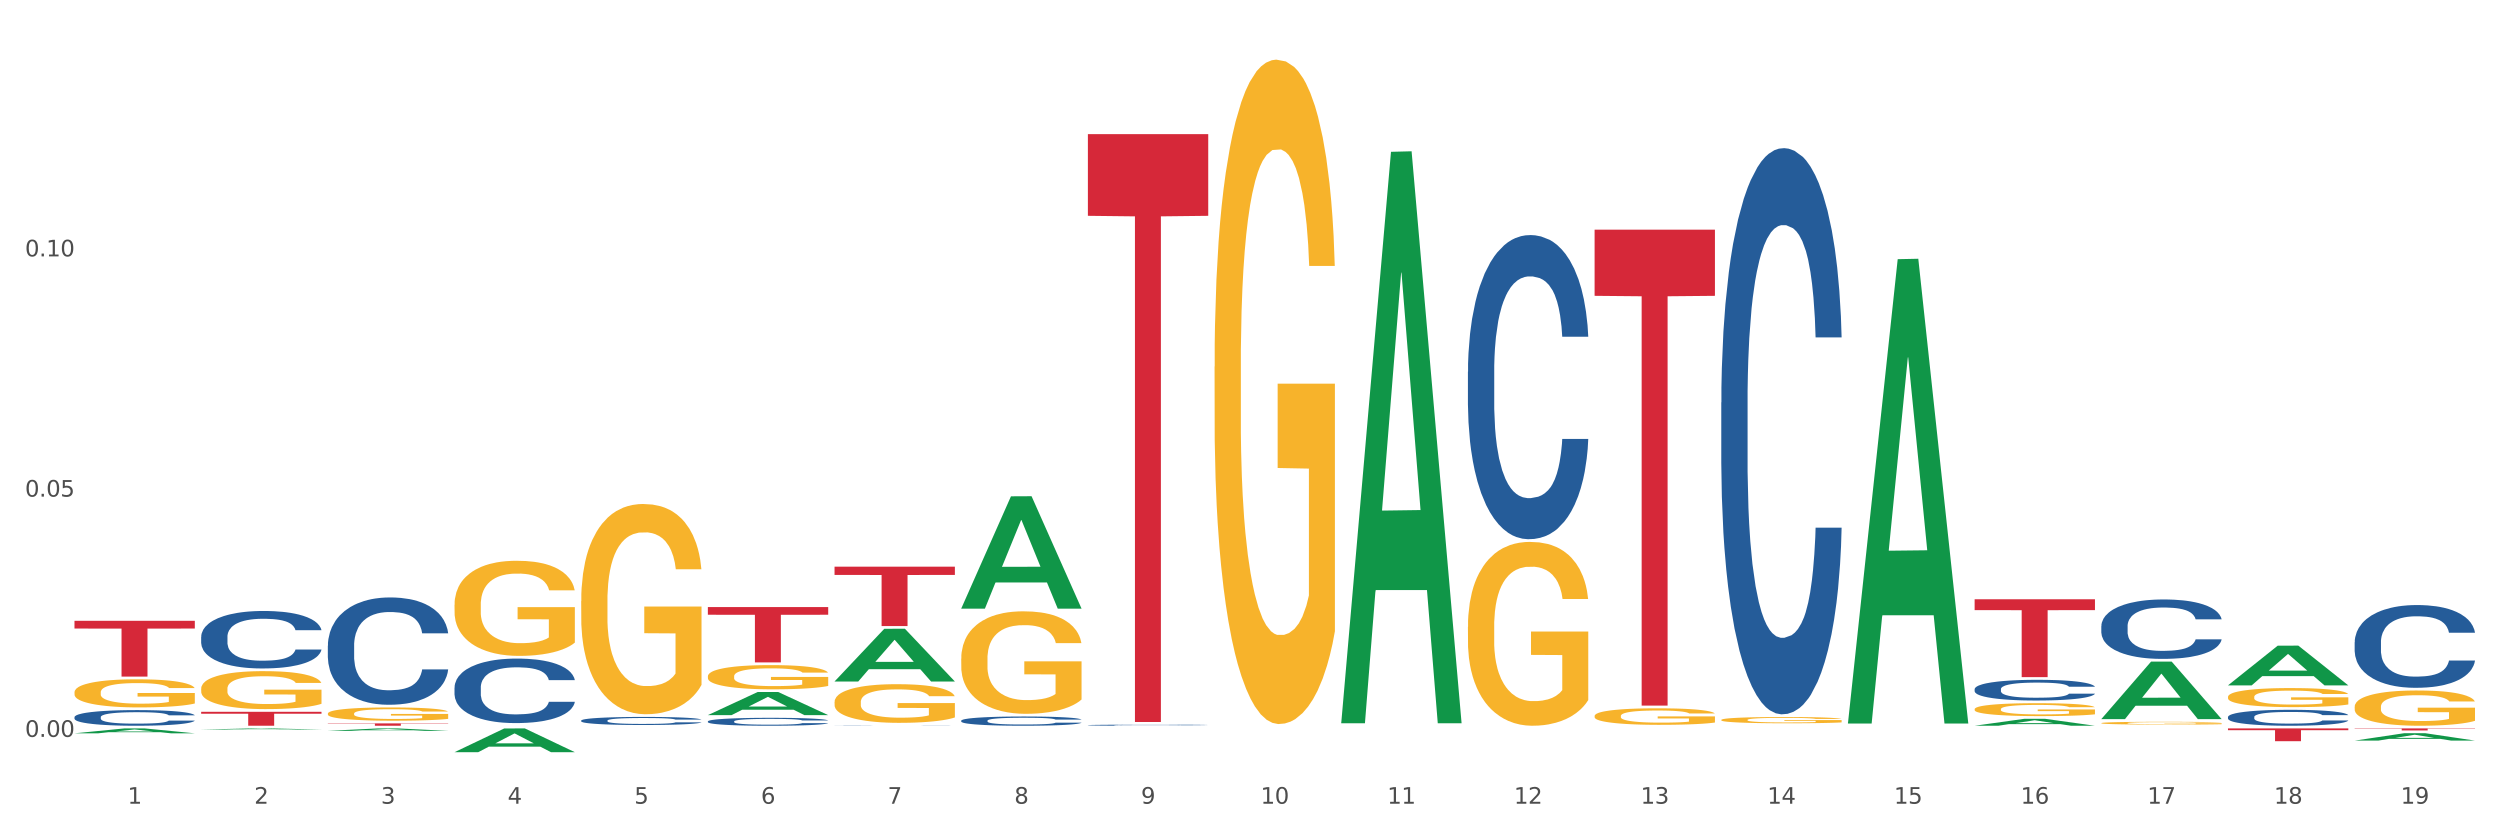 <?xml version="1.0" encoding="utf-8" standalone="no"?>
<!DOCTYPE svg PUBLIC "-//W3C//DTD SVG 1.1//EN"
  "http://www.w3.org/Graphics/SVG/1.1/DTD/svg11.dtd">
<svg xmlns:xlink="http://www.w3.org/1999/xlink" width="1080pt" height="360pt" viewBox="0 0 1080 360" xmlns="http://www.w3.org/2000/svg" version="1.1">
 <rect x="0" y="0" width="1080" height="360" fill="#333333" stroke="none"/>
 <defs>
  <style type="text/css">*{stroke-linejoin: round; stroke-linecap: butt}</style>
 </defs>
 <g id="figure_1">
  <g id="patch_1">
   <path d="M 0 360 
L 1080 360 
L 1080 0 
L 0 0 
z
" style="fill: #ffffff; stroke: #ffffff; stroke-linejoin: miter"/>
  </g>
  <g id="axes_1">
   <g id="matplotlib.axis_1">
    <g id="xtick_1">
     <g id="text_1">
      <!-- 1 -->
      <g style="fill: #4d4d4d" transform="translate(55.115 347.204) scale(0.096 -0.096)">
       <defs>
        <path id="DejaVuSans-31" d="M 794 531 
L 1825 531 
L 1825 4091 
L 703 3866 
L 703 4441 
L 1819 4666 
L 2450 4666 
L 2450 531 
L 3481 531 
L 3481 0 
L 794 0 
L 794 531 
z
" transform="scale(0.016)"/>
       </defs>
       <use xlink:href="#DejaVuSans-31"/>
      </g>
     </g>
    </g>
    <g id="xtick_2">
     <g id="text_2">
      <!-- 2 -->
      <g style="fill: #4d4d4d" transform="translate(109.839 347.204) scale(0.096 -0.096)">
       <defs>
        <path id="DejaVuSans-32" d="M 1228 531 
L 3431 531 
L 3431 0 
L 469 0 
L 469 531 
Q 828 903 1448 1529 
Q 2069 2156 2228 2338 
Q 2531 2678 2651 2914 
Q 2772 3150 2772 3378 
Q 2772 3750 2511 3984 
Q 2250 4219 1831 4219 
Q 1534 4219 1204 4116 
Q 875 4013 500 3803 
L 500 4441 
Q 881 4594 1212 4672 
Q 1544 4750 1819 4750 
Q 2544 4750 2975 4387 
Q 3406 4025 3406 3419 
Q 3406 3131 3298 2873 
Q 3191 2616 2906 2266 
Q 2828 2175 2409 1742 
Q 1991 1309 1228 531 
z
" transform="scale(0.016)"/>
       </defs>
       <use xlink:href="#DejaVuSans-32"/>
      </g>
     </g>
    </g>
    <g id="xtick_3">
     <g id="text_3">
      <!-- 3 -->
      <g style="fill: #4d4d4d" transform="translate(164.564 347.204) scale(0.096 -0.096)">
       <defs>
        <path id="DejaVuSans-33" d="M 2597 2516 
Q 3050 2419 3304 2112 
Q 3559 1806 3559 1356 
Q 3559 666 3084 287 
Q 2609 -91 1734 -91 
Q 1441 -91 1130 -33 
Q 819 25 488 141 
L 488 750 
Q 750 597 1062 519 
Q 1375 441 1716 441 
Q 2309 441 2620 675 
Q 2931 909 2931 1356 
Q 2931 1769 2642 2001 
Q 2353 2234 1838 2234 
L 1294 2234 
L 1294 2753 
L 1863 2753 
Q 2328 2753 2575 2939 
Q 2822 3125 2822 3475 
Q 2822 3834 2567 4026 
Q 2313 4219 1838 4219 
Q 1578 4219 1281 4162 
Q 984 4106 628 3988 
L 628 4550 
Q 988 4650 1302 4700 
Q 1616 4750 1894 4750 
Q 2613 4750 3031 4423 
Q 3450 4097 3450 3541 
Q 3450 3153 3228 2886 
Q 3006 2619 2597 2516 
z
" transform="scale(0.016)"/>
       </defs>
       <use xlink:href="#DejaVuSans-33"/>
      </g>
     </g>
    </g>
    <g id="xtick_4">
     <g id="text_4">
      <!-- 4 -->
      <g style="fill: #4d4d4d" transform="translate(219.288 347.204) scale(0.096 -0.096)">
       <defs>
        <path id="DejaVuSans-34" d="M 2419 4116 
L 825 1625 
L 2419 1625 
L 2419 4116 
z
M 2253 4666 
L 3047 4666 
L 3047 1625 
L 3713 1625 
L 3713 1100 
L 3047 1100 
L 3047 0 
L 2419 0 
L 2419 1100 
L 313 1100 
L 313 1709 
L 2253 4666 
z
" transform="scale(0.016)"/>
       </defs>
       <use xlink:href="#DejaVuSans-34"/>
      </g>
     </g>
    </g>
    <g id="xtick_5">
     <g id="text_5">
      <!-- 5 -->
      <g style="fill: #4d4d4d" transform="translate(274.012 347.204) scale(0.096 -0.096)">
       <defs>
        <path id="DejaVuSans-35" d="M 691 4666 
L 3169 4666 
L 3169 4134 
L 1269 4134 
L 1269 2991 
Q 1406 3038 1543 3061 
Q 1681 3084 1819 3084 
Q 2600 3084 3056 2656 
Q 3513 2228 3513 1497 
Q 3513 744 3044 326 
Q 2575 -91 1722 -91 
Q 1428 -91 1123 -41 
Q 819 9 494 109 
L 494 744 
Q 775 591 1075 516 
Q 1375 441 1709 441 
Q 2250 441 2565 725 
Q 2881 1009 2881 1497 
Q 2881 1984 2565 2268 
Q 2250 2553 1709 2553 
Q 1456 2553 1204 2497 
Q 953 2441 691 2322 
L 691 4666 
z
" transform="scale(0.016)"/>
       </defs>
       <use xlink:href="#DejaVuSans-35"/>
      </g>
     </g>
    </g>
    <g id="xtick_6">
     <g id="text_6">
      <!-- 6 -->
      <g style="fill: #4d4d4d" transform="translate(328.736 347.204) scale(0.096 -0.096)">
       <defs>
        <path id="DejaVuSans-36" d="M 2113 2584 
Q 1688 2584 1439 2293 
Q 1191 2003 1191 1497 
Q 1191 994 1439 701 
Q 1688 409 2113 409 
Q 2538 409 2786 701 
Q 3034 994 3034 1497 
Q 3034 2003 2786 2293 
Q 2538 2584 2113 2584 
z
M 3366 4563 
L 3366 3988 
Q 3128 4100 2886 4159 
Q 2644 4219 2406 4219 
Q 1781 4219 1451 3797 
Q 1122 3375 1075 2522 
Q 1259 2794 1537 2939 
Q 1816 3084 2150 3084 
Q 2853 3084 3261 2657 
Q 3669 2231 3669 1497 
Q 3669 778 3244 343 
Q 2819 -91 2113 -91 
Q 1303 -91 875 529 
Q 447 1150 447 2328 
Q 447 3434 972 4092 
Q 1497 4750 2381 4750 
Q 2619 4750 2861 4703 
Q 3103 4656 3366 4563 
z
" transform="scale(0.016)"/>
       </defs>
       <use xlink:href="#DejaVuSans-36"/>
      </g>
     </g>
    </g>
    <g id="xtick_7">
     <g id="text_7">
      <!-- 7 -->
      <g style="fill: #4d4d4d" transform="translate(383.461 347.204) scale(0.096 -0.096)">
       <defs>
        <path id="DejaVuSans-37" d="M 525 4666 
L 3525 4666 
L 3525 4397 
L 1831 0 
L 1172 0 
L 2766 4134 
L 525 4134 
L 525 4666 
z
" transform="scale(0.016)"/>
       </defs>
       <use xlink:href="#DejaVuSans-37"/>
      </g>
     </g>
    </g>
    <g id="xtick_8">
     <g id="text_8">
      <!-- 8 -->
      <g style="fill: #4d4d4d" transform="translate(438.185 347.204) scale(0.096 -0.096)">
       <defs>
        <path id="DejaVuSans-38" d="M 2034 2216 
Q 1584 2216 1326 1975 
Q 1069 1734 1069 1313 
Q 1069 891 1326 650 
Q 1584 409 2034 409 
Q 2484 409 2743 651 
Q 3003 894 3003 1313 
Q 3003 1734 2745 1975 
Q 2488 2216 2034 2216 
z
M 1403 2484 
Q 997 2584 770 2862 
Q 544 3141 544 3541 
Q 544 4100 942 4425 
Q 1341 4750 2034 4750 
Q 2731 4750 3128 4425 
Q 3525 4100 3525 3541 
Q 3525 3141 3298 2862 
Q 3072 2584 2669 2484 
Q 3125 2378 3379 2068 
Q 3634 1759 3634 1313 
Q 3634 634 3220 271 
Q 2806 -91 2034 -91 
Q 1263 -91 848 271 
Q 434 634 434 1313 
Q 434 1759 690 2068 
Q 947 2378 1403 2484 
z
M 1172 3481 
Q 1172 3119 1398 2916 
Q 1625 2713 2034 2713 
Q 2441 2713 2670 2916 
Q 2900 3119 2900 3481 
Q 2900 3844 2670 4047 
Q 2441 4250 2034 4250 
Q 1625 4250 1398 4047 
Q 1172 3844 1172 3481 
z
" transform="scale(0.016)"/>
       </defs>
       <use xlink:href="#DejaVuSans-38"/>
      </g>
     </g>
    </g>
    <g id="xtick_9">
     <g id="text_9">
      <!-- 9 -->
      <g style="fill: #4d4d4d" transform="translate(492.909 347.204) scale(0.096 -0.096)">
       <defs>
        <path id="DejaVuSans-39" d="M 703 97 
L 703 672 
Q 941 559 1184 500 
Q 1428 441 1663 441 
Q 2288 441 2617 861 
Q 2947 1281 2994 2138 
Q 2813 1869 2534 1725 
Q 2256 1581 1919 1581 
Q 1219 1581 811 2004 
Q 403 2428 403 3163 
Q 403 3881 828 4315 
Q 1253 4750 1959 4750 
Q 2769 4750 3195 4129 
Q 3622 3509 3622 2328 
Q 3622 1225 3098 567 
Q 2575 -91 1691 -91 
Q 1453 -91 1209 -44 
Q 966 3 703 97 
z
M 1959 2075 
Q 2384 2075 2632 2365 
Q 2881 2656 2881 3163 
Q 2881 3666 2632 3958 
Q 2384 4250 1959 4250 
Q 1534 4250 1286 3958 
Q 1038 3666 1038 3163 
Q 1038 2656 1286 2365 
Q 1534 2075 1959 2075 
z
" transform="scale(0.016)"/>
       </defs>
       <use xlink:href="#DejaVuSans-39"/>
      </g>
     </g>
    </g>
    <g id="xtick_10">
     <g id="text_10">
      <!-- 10 -->
      <g style="fill: #4d4d4d" transform="translate(544.58 347.204) scale(0.096 -0.096)">
       <defs>
        <path id="DejaVuSans-30" d="M 2034 4250 
Q 1547 4250 1301 3770 
Q 1056 3291 1056 2328 
Q 1056 1369 1301 889 
Q 1547 409 2034 409 
Q 2525 409 2770 889 
Q 3016 1369 3016 2328 
Q 3016 3291 2770 3770 
Q 2525 4250 2034 4250 
z
M 2034 4750 
Q 2819 4750 3233 4129 
Q 3647 3509 3647 2328 
Q 3647 1150 3233 529 
Q 2819 -91 2034 -91 
Q 1250 -91 836 529 
Q 422 1150 422 2328 
Q 422 3509 836 4129 
Q 1250 4750 2034 4750 
z
" transform="scale(0.016)"/>
       </defs>
       <use xlink:href="#DejaVuSans-31"/>
       <use xlink:href="#DejaVuSans-30" transform="translate(63.623 0)"/>
      </g>
     </g>
    </g>
    <g id="xtick_11">
     <g id="text_11">
      <!-- 11 -->
      <g style="fill: #4d4d4d" transform="translate(599.304 347.204) scale(0.096 -0.096)">
       <use xlink:href="#DejaVuSans-31"/>
       <use xlink:href="#DejaVuSans-31" transform="translate(63.623 0)"/>
      </g>
     </g>
    </g>
    <g id="xtick_12">
     <g id="text_12">
      <!-- 12 -->
      <g style="fill: #4d4d4d" transform="translate(654.028 347.204) scale(0.096 -0.096)">
       <use xlink:href="#DejaVuSans-31"/>
       <use xlink:href="#DejaVuSans-32" transform="translate(63.623 0)"/>
      </g>
     </g>
    </g>
    <g id="xtick_13">
     <g id="text_13">
      <!-- 13 -->
      <g style="fill: #4d4d4d" transform="translate(708.752 347.204) scale(0.096 -0.096)">
       <use xlink:href="#DejaVuSans-31"/>
       <use xlink:href="#DejaVuSans-33" transform="translate(63.623 0)"/>
      </g>
     </g>
    </g>
    <g id="xtick_14">
     <g id="text_14">
      <!-- 14 -->
      <g style="fill: #4d4d4d" transform="translate(763.477 347.204) scale(0.096 -0.096)">
       <use xlink:href="#DejaVuSans-31"/>
       <use xlink:href="#DejaVuSans-34" transform="translate(63.623 0)"/>
      </g>
     </g>
    </g>
    <g id="xtick_15">
     <g id="text_15">
      <!-- 15 -->
      <g style="fill: #4d4d4d" transform="translate(818.201 347.204) scale(0.096 -0.096)">
       <use xlink:href="#DejaVuSans-31"/>
       <use xlink:href="#DejaVuSans-35" transform="translate(63.623 0)"/>
      </g>
     </g>
    </g>
    <g id="xtick_16">
     <g id="text_16">
      <!-- 16 -->
      <g style="fill: #4d4d4d" transform="translate(872.925 347.204) scale(0.096 -0.096)">
       <use xlink:href="#DejaVuSans-31"/>
       <use xlink:href="#DejaVuSans-36" transform="translate(63.623 0)"/>
      </g>
     </g>
    </g>
    <g id="xtick_17">
     <g id="text_17">
      <!-- 17 -->
      <g style="fill: #4d4d4d" transform="translate(927.649 347.204) scale(0.096 -0.096)">
       <use xlink:href="#DejaVuSans-31"/>
       <use xlink:href="#DejaVuSans-37" transform="translate(63.623 0)"/>
      </g>
     </g>
    </g>
    <g id="xtick_18">
     <g id="text_18">
      <!-- 18 -->
      <g style="fill: #4d4d4d" transform="translate(982.374 347.204) scale(0.096 -0.096)">
       <use xlink:href="#DejaVuSans-31"/>
       <use xlink:href="#DejaVuSans-38" transform="translate(63.623 0)"/>
      </g>
     </g>
    </g>
    <g id="xtick_19">
     <g id="text_19">
      <!-- 19 -->
      <g style="fill: #4d4d4d" transform="translate(1037.098 347.204) scale(0.096 -0.096)">
       <use xlink:href="#DejaVuSans-31"/>
       <use xlink:href="#DejaVuSans-39" transform="translate(63.623 0)"/>
      </g>
     </g>
    </g>
    <g id="xtick_20"/>
    <g id="xtick_21"/>
    <g id="xtick_22"/>
    <g id="xtick_23"/>
    <g id="xtick_24"/>
    <g id="xtick_25"/>
    <g id="xtick_26"/>
    <g id="xtick_27"/>
    <g id="xtick_28"/>
    <g id="xtick_29"/>
    <g id="xtick_30"/>
    <g id="xtick_31"/>
    <g id="xtick_32"/>
    <g id="xtick_33"/>
    <g id="xtick_34"/>
    <g id="xtick_35"/>
    <g id="xtick_36"/>
    <g id="xtick_37"/>
   </g>
   <g id="matplotlib.axis_2">
    <g id="ytick_1">
     <g id="text_20">
      <!-- 0.00 -->
      <g style="fill: #4d4d4d" transform="translate(10.8 318.326) scale(0.096 -0.096)">
       <defs>
        <path id="DejaVuSans-2e" d="M 684 794 
L 1344 794 
L 1344 0 
L 684 0 
L 684 794 
z
" transform="scale(0.016)"/>
       </defs>
       <use xlink:href="#DejaVuSans-30"/>
       <use xlink:href="#DejaVuSans-2e" transform="translate(63.623 0)"/>
       <use xlink:href="#DejaVuSans-30" transform="translate(95.41 0)"/>
       <use xlink:href="#DejaVuSans-30" transform="translate(159.033 0)"/>
      </g>
     </g>
    </g>
    <g id="ytick_2">
     <g id="text_21">
      <!-- 0.05 -->
      <g style="fill: #4d4d4d" transform="translate(10.8 214.545) scale(0.096 -0.096)">
       <use xlink:href="#DejaVuSans-30"/>
       <use xlink:href="#DejaVuSans-2e" transform="translate(63.623 0)"/>
       <use xlink:href="#DejaVuSans-30" transform="translate(95.41 0)"/>
       <use xlink:href="#DejaVuSans-35" transform="translate(159.033 0)"/>
      </g>
     </g>
    </g>
    <g id="ytick_3">
     <g id="text_22">
      <!-- 0.10 -->
      <g style="fill: #4d4d4d" transform="translate(10.8 110.763) scale(0.096 -0.096)">
       <use xlink:href="#DejaVuSans-30"/>
       <use xlink:href="#DejaVuSans-2e" transform="translate(63.623 0)"/>
       <use xlink:href="#DejaVuSans-31" transform="translate(95.41 0)"/>
       <use xlink:href="#DejaVuSans-30" transform="translate(159.033 0)"/>
      </g>
     </g>
    </g>
    <g id="ytick_4"/>
    <g id="ytick_5"/>
    <g id="ytick_6"/>
   </g>
   <g id="PolyCollection_1">
    <path d="M 32.175 316.791 
L 32.229 316.789 
L 53.667 314.681 
L 62.564 314.679 
L 84.163 316.794 
L 73.873 316.794 
L 69.21 316.302 
L 47.075 316.302 
L 46.914 316.31 
L 42.412 316.794 
L 32.175 316.794 
L 32.175 316.791 
L 49.862 316.008 
L 66.423 316.006 
L 58.223 315.13 
L 58.115 315.126 
L 58.008 315.132 
L 49.808 316.006 
L 49.862 316.008 
L 32.175 316.791 
z
" clip-path="url(#pa8c476d6d8)" style="fill: #109648"/>
    <path d="M 86.899 315.174 
L 86.953 315.174 
L 108.391 314.679 
L 117.288 314.679 
L 138.887 315.175 
L 128.597 315.175 
L 123.934 315.059 
L 101.799 315.059 
L 101.638 315.061 
L 97.136 315.175 
L 86.899 315.175 
L 86.899 315.174 
L 104.586 314.99 
L 121.147 314.99 
L 112.947 314.784 
L 112.84 314.783 
L 112.733 314.785 
L 104.532 314.99 
L 104.586 314.99 
L 86.899 315.174 
z
" clip-path="url(#pa8c476d6d8)" style="fill: #109648"/>
    <path d="M 141.624 315.722 
L 141.677 315.721 
L 163.116 314.68 
L 172.012 314.679 
L 193.612 315.723 
L 183.321 315.723 
L 178.658 315.48 
L 156.523 315.48 
L 156.362 315.484 
L 151.86 315.723 
L 141.624 315.723 
L 141.624 315.722 
L 159.31 315.335 
L 175.871 315.334 
L 167.671 314.901 
L 167.564 314.899 
L 167.457 314.902 
L 159.257 315.334 
L 159.31 315.335 
L 141.624 315.722 
z
" clip-path="url(#pa8c476d6d8)" style="fill: #109648"/>
    <path d="M 196.348 324.93 
L 196.401 324.921 
L 217.84 314.688 
L 226.737 314.679 
L 248.336 324.95 
L 238.045 324.95 
L 233.383 322.558 
L 211.247 322.558 
L 211.087 322.596 
L 206.585 324.95 
L 196.348 324.95 
L 196.348 324.93 
L 214.034 321.13 
L 230.596 321.121 
L 222.395 316.868 
L 222.288 316.848 
L 222.181 316.877 
L 213.981 321.121 
L 214.034 321.13 
L 196.348 324.93 
z
" clip-path="url(#pa8c476d6d8)" style="fill: #109648"/>
    <path d="M 853.039 306.359 
L 853.1 306.354 
L 853.1 306.17 
L 853.223 306.012 
L 853.837 305.63 
L 854.758 305.313 
L 855.433 305.145 
L 856.108 305.007 
L 856.906 304.87 
L 857.888 304.727 
L 859.668 304.518 
L 860.773 304.411 
L 862.123 304.298 
L 864.578 304.135 
L 866.358 304.043 
L 868.2 303.967 
L 871.207 303.875 
L 873.171 303.834 
L 875.258 303.804 
L 877.775 303.783 
L 879.678 303.778 
L 883.851 303.794 
L 887.411 303.839 
L 889.13 303.875 
L 891.34 303.936 
L 892.506 303.977 
L 894.409 304.059 
L 896.373 304.166 
L 897.723 304.258 
L 899.749 304.431 
L 901.283 304.604 
L 902.695 304.819 
L 903.431 304.967 
L 903.984 305.104 
L 904.475 305.262 
L 904.966 305.512 
L 893.918 305.512 
L 893.488 305.334 
L 892.813 305.165 
L 891.831 305.002 
L 890.971 304.9 
L 889.498 304.773 
L 888.148 304.691 
L 886.736 304.63 
L 885.018 304.579 
L 883.667 304.553 
L 881.765 304.533 
L 878.02 304.538 
L 875.504 304.579 
L 873.785 304.63 
L 872.68 304.676 
L 871.698 304.727 
L 870.594 304.798 
L 869.305 304.905 
L 868.384 305.002 
L 867.463 305.125 
L 866.727 305.247 
L 866.051 305.39 
L 865.499 305.543 
L 865.069 305.701 
L 864.701 305.895 
L 864.394 306.216 
L 864.394 306.915 
L 864.517 307.073 
L 864.824 307.282 
L 865.192 307.44 
L 865.806 307.629 
L 866.358 307.756 
L 867.402 307.94 
L 868.568 308.093 
L 869.489 308.19 
L 870.409 308.271 
L 872.005 308.384 
L 873.785 308.475 
L 875.32 308.532 
L 877.407 308.583 
L 878.818 308.603 
L 880.046 308.613 
L 883.053 308.613 
L 885.202 308.598 
L 887.596 308.562 
L 889.437 308.516 
L 890.971 308.46 
L 892.69 308.368 
L 893.795 308.282 
L 893.795 307.216 
L 880.291 307.211 
L 880.291 306.502 
L 905.027 306.502 
L 905.027 308.583 
L 903.984 308.69 
L 902.818 308.787 
L 901.59 308.873 
L 899.749 308.98 
L 897.539 309.082 
L 895.575 309.154 
L 893.488 309.215 
L 891.033 309.271 
L 887.841 309.322 
L 885.877 309.343 
L 883.422 309.358 
L 880.537 309.363 
L 878.02 309.353 
L 875.565 309.327 
L 872.987 309.281 
L 870.471 309.215 
L 868.568 309.149 
L 866.665 309.067 
L 864.64 308.96 
L 863.044 308.858 
L 861.816 308.766 
L 860.466 308.649 
L 858.993 308.496 
L 857.888 308.358 
L 856.906 308.215 
L 855.863 308.032 
L 855.126 307.874 
L 854.389 307.675 
L 853.96 307.527 
L 853.469 307.297 
L 853.1 306.976 
L 853.039 306.359 
z
" clip-path="url(#pa8c476d6d8)" style="fill: #f7b32b"/>
    <path d="M 907.763 312.379 
L 907.825 312.378 
L 907.825 312.338 
L 907.948 312.303 
L 908.561 312.22 
L 909.482 312.151 
L 910.157 312.114 
L 910.832 312.084 
L 911.63 312.054 
L 912.612 312.023 
L 914.392 311.977 
L 915.497 311.954 
L 916.847 311.929 
L 919.303 311.894 
L 921.083 311.874 
L 922.924 311.857 
L 925.932 311.837 
L 927.896 311.828 
L 929.983 311.821 
L 932.499 311.817 
L 934.402 311.816 
L 938.576 311.819 
L 942.136 311.829 
L 943.854 311.837 
L 946.064 311.85 
L 947.23 311.859 
L 949.133 311.877 
L 951.097 311.9 
L 952.447 311.92 
L 954.473 311.958 
L 956.007 311.996 
L 957.419 312.043 
L 958.156 312.075 
L 958.708 312.105 
L 959.199 312.14 
L 959.69 312.194 
L 948.642 312.194 
L 948.212 312.155 
L 947.537 312.118 
L 946.555 312.083 
L 945.696 312.061 
L 944.223 312.033 
L 942.872 312.015 
L 941.46 312.002 
L 939.742 311.991 
L 938.392 311.985 
L 936.489 311.981 
L 932.745 311.982 
L 930.228 311.991 
L 928.51 312.002 
L 927.405 312.012 
L 926.423 312.023 
L 925.318 312.038 
L 924.029 312.062 
L 923.108 312.083 
L 922.187 312.11 
L 921.451 312.136 
L 920.776 312.167 
L 920.223 312.201 
L 919.794 312.235 
L 919.425 312.277 
L 919.119 312.348 
L 919.119 312.5 
L 919.241 312.534 
L 919.548 312.58 
L 919.916 312.614 
L 920.53 312.656 
L 921.083 312.683 
L 922.126 312.723 
L 923.292 312.757 
L 924.213 312.778 
L 925.134 312.796 
L 926.73 312.82 
L 928.51 312.84 
L 930.044 312.852 
L 932.131 312.864 
L 933.543 312.868 
L 934.77 312.87 
L 937.778 312.87 
L 939.926 312.867 
L 942.32 312.859 
L 944.161 312.849 
L 945.696 312.837 
L 947.414 312.817 
L 948.519 312.798 
L 948.519 312.566 
L 935.016 312.564 
L 935.016 312.41 
L 959.751 312.41 
L 959.751 312.864 
L 958.708 312.887 
L 957.542 312.908 
L 956.314 312.927 
L 954.473 312.95 
L 952.263 312.973 
L 950.299 312.988 
L 948.212 313.002 
L 945.757 313.014 
L 942.565 313.025 
L 940.601 313.029 
L 938.146 313.033 
L 935.261 313.034 
L 932.745 313.032 
L 930.29 313.026 
L 927.712 313.016 
L 925.195 313.002 
L 923.292 312.987 
L 921.39 312.969 
L 919.364 312.946 
L 917.768 312.924 
L 916.541 312.904 
L 915.19 312.878 
L 913.717 312.845 
L 912.612 312.815 
L 911.63 312.784 
L 910.587 312.743 
L 909.85 312.709 
L 909.114 312.666 
L 908.684 312.633 
L 908.193 312.583 
L 907.825 312.513 
L 907.763 312.379 
z
" clip-path="url(#pa8c476d6d8)" style="fill: #f7b32b"/>
    <path d="M 962.488 301.049 
L 962.549 301.042 
L 962.549 300.771 
L 962.672 300.538 
L 963.286 299.975 
L 964.206 299.508 
L 964.881 299.26 
L 965.557 299.057 
L 966.355 298.854 
L 967.337 298.644 
L 969.117 298.336 
L 970.221 298.178 
L 971.572 298.012 
L 974.027 297.772 
L 975.807 297.637 
L 977.648 297.524 
L 980.656 297.389 
L 982.62 297.328 
L 984.707 297.283 
L 987.223 297.253 
L 989.126 297.246 
L 993.3 297.268 
L 996.86 297.336 
L 998.579 297.389 
L 1000.788 297.479 
L 1001.954 297.539 
L 1003.857 297.659 
L 1005.821 297.817 
L 1007.172 297.952 
L 1009.197 298.208 
L 1010.732 298.464 
L 1012.143 298.779 
L 1012.88 298.997 
L 1013.432 299.2 
L 1013.923 299.433 
L 1014.414 299.802 
L 1003.366 299.802 
L 1002.936 299.539 
L 1002.261 299.29 
L 1001.279 299.05 
L 1000.42 298.9 
L 998.947 298.712 
L 997.596 298.591 
L 996.185 298.501 
L 994.466 298.426 
L 993.116 298.388 
L 991.213 298.358 
L 987.469 298.366 
L 984.952 298.426 
L 983.234 298.501 
L 982.129 298.569 
L 981.147 298.644 
L 980.042 298.749 
L 978.753 298.907 
L 977.832 299.05 
L 976.912 299.23 
L 976.175 299.411 
L 975.5 299.621 
L 974.948 299.847 
L 974.518 300.08 
L 974.15 300.365 
L 973.843 300.839 
L 973.843 301.869 
L 973.966 302.102 
L 974.272 302.41 
L 974.641 302.643 
L 975.255 302.921 
L 975.807 303.109 
L 976.85 303.38 
L 978.017 303.605 
L 978.937 303.748 
L 979.858 303.868 
L 981.454 304.034 
L 983.234 304.169 
L 984.768 304.252 
L 986.855 304.327 
L 988.267 304.357 
L 989.494 304.372 
L 992.502 304.372 
L 994.65 304.35 
L 997.044 304.297 
L 998.885 304.229 
L 1000.42 304.147 
L 1002.139 304.011 
L 1003.243 303.883 
L 1003.243 302.312 
L 989.74 302.305 
L 989.74 301.26 
L 1014.476 301.26 
L 1014.476 304.327 
L 1013.432 304.485 
L 1012.266 304.628 
L 1011.038 304.755 
L 1009.197 304.913 
L 1006.987 305.064 
L 1005.023 305.169 
L 1002.936 305.259 
L 1000.481 305.342 
L 997.29 305.417 
L 995.325 305.447 
L 992.87 305.47 
L 989.985 305.477 
L 987.469 305.462 
L 985.014 305.425 
L 982.436 305.357 
L 979.919 305.259 
L 978.017 305.161 
L 976.114 305.041 
L 974.088 304.883 
L 972.492 304.733 
L 971.265 304.598 
L 969.915 304.425 
L 968.441 304.199 
L 967.337 303.996 
L 966.355 303.786 
L 965.311 303.515 
L 964.575 303.282 
L 963.838 302.989 
L 963.408 302.771 
L 962.917 302.433 
L 962.549 301.959 
L 962.488 301.049 
z
" clip-path="url(#pa8c476d6d8)" style="fill: #f7b32b"/>
    <path d="M 1017.212 305.329 
L 1017.273 305.316 
L 1017.273 304.815 
L 1017.396 304.384 
L 1018.01 303.34 
L 1018.931 302.478 
L 1019.606 302.019 
L 1020.281 301.643 
L 1021.079 301.268 
L 1022.061 300.878 
L 1023.841 300.308 
L 1024.946 300.016 
L 1026.296 299.71 
L 1028.751 299.264 
L 1030.531 299.014 
L 1032.373 298.805 
L 1035.38 298.555 
L 1037.344 298.444 
L 1039.431 298.36 
L 1041.948 298.305 
L 1043.85 298.291 
L 1048.024 298.332 
L 1051.584 298.458 
L 1053.303 298.555 
L 1055.512 298.722 
L 1056.679 298.833 
L 1058.581 299.056 
L 1060.546 299.348 
L 1061.896 299.598 
L 1063.921 300.071 
L 1065.456 300.544 
L 1066.868 301.128 
L 1067.604 301.532 
L 1068.157 301.907 
L 1068.648 302.339 
L 1069.139 303.02 
L 1058.09 303.02 
L 1057.661 302.533 
L 1056.986 302.074 
L 1056.004 301.629 
L 1055.144 301.351 
L 1053.671 301.003 
L 1052.321 300.781 
L 1050.909 300.614 
L 1049.19 300.475 
L 1047.84 300.405 
L 1045.937 300.35 
L 1042.193 300.363 
L 1039.677 300.475 
L 1037.958 300.614 
L 1036.853 300.739 
L 1035.871 300.878 
L 1034.766 301.073 
L 1033.477 301.365 
L 1032.557 301.629 
L 1031.636 301.963 
L 1030.899 302.297 
L 1030.224 302.686 
L 1029.672 303.104 
L 1029.242 303.535 
L 1028.874 304.064 
L 1028.567 304.94 
L 1028.567 306.846 
L 1028.69 307.277 
L 1028.997 307.847 
L 1029.365 308.279 
L 1029.979 308.793 
L 1030.531 309.141 
L 1031.575 309.642 
L 1032.741 310.059 
L 1033.662 310.323 
L 1034.582 310.546 
L 1036.178 310.852 
L 1037.958 311.102 
L 1039.493 311.255 
L 1041.579 311.395 
L 1042.991 311.45 
L 1044.219 311.478 
L 1047.226 311.478 
L 1049.375 311.436 
L 1051.768 311.339 
L 1053.61 311.214 
L 1055.144 311.061 
L 1056.863 310.81 
L 1057.968 310.574 
L 1057.968 307.666 
L 1044.464 307.653 
L 1044.464 305.719 
L 1069.2 305.719 
L 1069.2 311.395 
L 1068.157 311.687 
L 1066.99 311.951 
L 1065.763 312.187 
L 1063.921 312.48 
L 1061.712 312.758 
L 1059.748 312.953 
L 1057.661 313.119 
L 1055.206 313.272 
L 1052.014 313.412 
L 1050.05 313.467 
L 1047.595 313.509 
L 1044.71 313.523 
L 1042.193 313.495 
L 1039.738 313.425 
L 1037.16 313.3 
L 1034.644 313.119 
L 1032.741 312.939 
L 1030.838 312.716 
L 1028.813 312.424 
L 1027.217 312.146 
L 1025.989 311.895 
L 1024.639 311.575 
L 1023.166 311.158 
L 1022.061 310.782 
L 1021.079 310.393 
L 1020.035 309.892 
L 1019.299 309.461 
L 1018.562 308.918 
L 1018.133 308.515 
L 1017.642 307.889 
L 1017.273 307.013 
L 1017.212 305.329 
z
" clip-path="url(#pa8c476d6d8)" style="fill: #f7b32b"/>
    <path d="M 579.418 311.989 
L 579.471 311.757 
L 600.91 65.584 
L 609.807 65.352 
L 631.406 312.453 
L 621.115 312.453 
L 616.453 254.912 
L 594.317 254.912 
L 594.157 255.84 
L 589.655 312.453 
L 579.418 312.453 
L 579.418 311.989 
L 597.104 220.573 
L 613.666 220.341 
L 605.465 118.02 
L 605.358 117.556 
L 605.251 118.252 
L 597.051 220.341 
L 597.104 220.573 
L 579.418 311.989 
z
" clip-path="url(#pa8c476d6d8)" style="fill: #109648"/>
    <path d="M 798.315 312.188 
L 798.368 311.999 
L 819.807 111.966 
L 828.704 111.778 
L 850.303 312.565 
L 840.012 312.565 
L 835.35 265.809 
L 813.215 265.809 
L 813.054 266.563 
L 808.552 312.565 
L 798.315 312.565 
L 798.315 312.188 
L 816.002 237.906 
L 832.563 237.717 
L 824.362 154.575 
L 824.255 154.198 
L 824.148 154.763 
L 815.948 237.717 
L 816.002 237.906 
L 798.315 312.188 
z
" clip-path="url(#pa8c476d6d8)" style="fill: #109648"/>
    <path d="M 360.521 244.803 
L 412.509 244.803 
L 412.509 248.368 
L 392.058 248.392 
L 392.058 270.459 
L 380.848 270.459 
L 380.848 248.392 
L 360.521 248.368 
L 360.521 244.827 
L 360.521 244.803 
z
" clip-path="url(#pa8c476d6d8)" style="fill: #d62839"/>
    <path d="M 469.969 57.94 
L 521.957 57.94 
L 521.957 93.231 
L 501.507 93.469 
L 501.507 311.894 
L 490.296 311.894 
L 490.296 93.469 
L 469.969 93.231 
L 469.969 58.178 
L 469.969 57.94 
z
" clip-path="url(#pa8c476d6d8)" style="fill: #d62839"/>
    <path d="M 688.866 99.223 
L 740.854 99.223 
L 740.854 127.796 
L 720.404 127.989 
L 720.404 304.834 
L 709.193 304.834 
L 709.193 127.989 
L 688.866 127.796 
L 688.866 99.416 
L 688.866 99.223 
z
" clip-path="url(#pa8c476d6d8)" style="fill: #d62839"/>
    <path d="M 853.039 258.896 
L 905.027 258.896 
L 905.027 263.568 
L 884.577 263.6 
L 884.577 292.518 
L 873.366 292.518 
L 873.366 263.6 
L 853.039 263.568 
L 853.039 258.927 
L 853.039 258.896 
z
" clip-path="url(#pa8c476d6d8)" style="fill: #d62839"/>
    <path d="M 32.175 268.181 
L 84.163 268.181 
L 84.163 271.534 
L 63.713 271.557 
L 63.713 292.306 
L 52.502 292.306 
L 52.502 271.557 
L 32.175 271.534 
L 32.175 268.204 
L 32.175 268.181 
z
" clip-path="url(#pa8c476d6d8)" style="fill: #d62839"/>
    <path d="M 86.899 307.491 
L 138.887 307.491 
L 138.887 308.329 
L 118.437 308.335 
L 118.437 313.523 
L 107.226 313.523 
L 107.226 308.335 
L 86.899 308.329 
L 86.899 307.496 
L 86.899 307.491 
z
" clip-path="url(#pa8c476d6d8)" style="fill: #d62839"/>
    <path d="M 141.624 312.507 
L 193.612 312.507 
L 193.612 312.648 
L 173.161 312.649 
L 173.161 313.523 
L 161.951 313.523 
L 161.951 312.649 
L 141.624 312.648 
L 141.624 312.508 
L 141.624 312.507 
z
" clip-path="url(#pa8c476d6d8)" style="fill: #d62839"/>
    <path d="M 305.796 262.252 
L 357.784 262.252 
L 357.784 265.576 
L 337.334 265.598 
L 337.334 286.168 
L 326.123 286.168 
L 326.123 265.598 
L 305.796 265.576 
L 305.796 262.275 
L 305.796 262.252 
z
" clip-path="url(#pa8c476d6d8)" style="fill: #d62839"/>
    <path d="M 962.488 314.679 
L 1014.476 314.679 
L 1014.476 315.445 
L 994.025 315.451 
L 994.025 320.197 
L 982.815 320.197 
L 982.815 315.451 
L 962.488 315.445 
L 962.488 314.684 
L 962.488 314.679 
z
" clip-path="url(#pa8c476d6d8)" style="fill: #d62839"/>
    <path d="M 1017.212 314.679 
L 1069.2 314.679 
L 1069.2 314.803 
L 1048.75 314.804 
L 1048.75 315.572 
L 1037.539 315.572 
L 1037.539 314.804 
L 1017.212 314.803 
L 1017.212 314.679 
L 1017.212 314.679 
z
" clip-path="url(#pa8c476d6d8)" style="fill: #d62839"/>
    <path d="M 743.591 173.899 
L 743.652 173.676 
L 743.652 167.421 
L 743.836 158.933 
L 744.512 143.296 
L 745.373 131.458 
L 746.848 117.608 
L 747.646 111.801 
L 748.691 105.323 
L 750.842 94.824 
L 753.3 85.889 
L 755.021 80.975 
L 756.311 77.848 
L 759.199 72.263 
L 760.858 69.806 
L 762.579 67.796 
L 764.054 66.455 
L 766.512 64.892 
L 768.478 64.222 
L 770.752 63.998 
L 772.657 64.222 
L 775.177 65.115 
L 778.864 67.796 
L 780.277 69.359 
L 782.182 72.04 
L 784.149 75.614 
L 785.746 79.188 
L 787.59 84.325 
L 789.495 91.027 
L 791.338 99.515 
L 792.629 107.333 
L 793.674 115.598 
L 794.595 125.65 
L 795.271 136.595 
L 795.579 145.754 
L 784.333 145.754 
L 784.026 137.489 
L 783.411 128.554 
L 782.797 122.523 
L 782.121 117.608 
L 781.076 112.024 
L 780.154 108.45 
L 778.618 104.206 
L 777.205 101.525 
L 776.037 99.962 
L 774.624 98.621 
L 771.613 97.281 
L 769.462 97.281 
L 768.11 97.728 
L 766.451 98.845 
L 765.037 100.408 
L 763.378 103.089 
L 762.088 105.993 
L 760.797 109.79 
L 760.06 112.471 
L 758.953 117.385 
L 758.216 121.406 
L 757.233 128.33 
L 756.68 133.245 
L 755.697 145.977 
L 755.266 155.359 
L 755.082 161.837 
L 754.959 168.985 
L 754.959 203.831 
L 755.328 219.467 
L 755.635 226.169 
L 756.127 233.763 
L 757.048 243.592 
L 758.4 253.197 
L 759.814 260.122 
L 760.981 264.366 
L 762.088 267.493 
L 763.194 269.95 
L 764.546 272.184 
L 765.652 273.524 
L 767.311 274.865 
L 769.277 275.535 
L 770.814 275.535 
L 773.948 274.418 
L 775.361 273.301 
L 776.713 271.737 
L 778.188 269.28 
L 779.355 266.6 
L 780.031 264.589 
L 781.138 260.345 
L 781.998 255.878 
L 782.735 250.74 
L 783.227 246.272 
L 783.78 239.571 
L 784.21 231.976 
L 784.333 227.956 
L 795.579 227.956 
L 795.333 235.997 
L 794.903 243.815 
L 794.042 254.314 
L 793.366 260.345 
L 792.322 267.716 
L 791.216 273.971 
L 789.679 280.896 
L 788.266 286.033 
L 786.791 290.501 
L 785.193 294.522 
L 782.305 300.106 
L 781.26 301.67 
L 779.048 304.35 
L 777.327 305.914 
L 774.808 307.477 
L 772.227 308.371 
L 769.523 308.594 
L 767.127 308.147 
L 764.484 306.807 
L 762.825 305.467 
L 760.981 303.457 
L 758.831 300.329 
L 756.803 296.532 
L 754.898 292.064 
L 753.116 286.927 
L 751.456 281.119 
L 749.306 271.514 
L 747.708 262.132 
L 746.54 253.42 
L 745.741 246.049 
L 744.943 236.667 
L 744.512 230.189 
L 743.836 214.553 
L 743.591 200.034 
L 743.591 173.899 
z
" clip-path="url(#pa8c476d6d8)" style="fill: #255c99"/>
    <path d="M 141.624 278.927 
L 141.685 278.885 
L 141.685 277.699 
L 141.869 276.09 
L 142.545 273.126 
L 143.406 270.882 
L 144.88 268.257 
L 145.679 267.156 
L 146.724 265.928 
L 148.875 263.938 
L 151.333 262.244 
L 153.054 261.312 
L 154.344 260.719 
L 157.232 259.661 
L 158.891 259.195 
L 160.612 258.814 
L 162.087 258.56 
L 164.545 258.263 
L 166.511 258.136 
L 168.785 258.094 
L 170.69 258.136 
L 173.21 258.306 
L 176.897 258.814 
L 178.31 259.11 
L 180.215 259.618 
L 182.182 260.296 
L 183.779 260.973 
L 185.623 261.947 
L 187.528 263.218 
L 189.371 264.827 
L 190.662 266.309 
L 191.707 267.876 
L 192.628 269.781 
L 193.304 271.856 
L 193.612 273.592 
L 182.366 273.592 
L 182.059 272.025 
L 181.444 270.331 
L 180.83 269.188 
L 180.154 268.257 
L 179.109 267.198 
L 178.187 266.52 
L 176.651 265.716 
L 175.238 265.208 
L 174.07 264.911 
L 172.657 264.657 
L 169.645 264.403 
L 167.495 264.403 
L 166.143 264.488 
L 164.484 264.7 
L 163.07 264.996 
L 161.411 265.504 
L 160.12 266.055 
L 158.83 266.775 
L 158.093 267.283 
L 156.986 268.214 
L 156.249 268.976 
L 155.266 270.289 
L 154.713 271.221 
L 153.73 273.634 
L 153.299 275.413 
L 153.115 276.641 
L 152.992 277.996 
L 152.992 284.601 
L 153.361 287.565 
L 153.668 288.836 
L 154.16 290.275 
L 155.081 292.139 
L 156.433 293.959 
L 157.847 295.272 
L 159.014 296.077 
L 160.12 296.669 
L 161.227 297.135 
L 162.579 297.559 
L 163.685 297.813 
L 165.344 298.067 
L 167.31 298.194 
L 168.847 298.194 
L 171.981 297.982 
L 173.394 297.77 
L 174.746 297.474 
L 176.221 297.008 
L 177.388 296.5 
L 178.064 296.119 
L 179.17 295.314 
L 180.031 294.468 
L 180.768 293.494 
L 181.26 292.647 
L 181.813 291.376 
L 182.243 289.937 
L 182.366 289.175 
L 193.612 289.175 
L 193.366 290.699 
L 192.936 292.181 
L 192.075 294.171 
L 191.399 295.314 
L 190.355 296.712 
L 189.249 297.897 
L 187.712 299.21 
L 186.299 300.184 
L 184.824 301.031 
L 183.226 301.793 
L 180.338 302.852 
L 179.293 303.148 
L 177.081 303.656 
L 175.36 303.953 
L 172.841 304.249 
L 170.26 304.418 
L 167.556 304.461 
L 165.16 304.376 
L 162.517 304.122 
L 160.858 303.868 
L 159.014 303.487 
L 156.864 302.894 
L 154.836 302.174 
L 152.931 301.327 
L 151.149 300.353 
L 149.489 299.252 
L 147.339 297.432 
L 145.741 295.653 
L 144.573 294.002 
L 143.774 292.604 
L 142.975 290.826 
L 142.545 289.598 
L 141.869 286.634 
L 141.624 283.882 
L 141.624 278.927 
z
" clip-path="url(#pa8c476d6d8)" style="fill: #255c99"/>
    <path d="M 196.348 261.242 
L 196.409 261.204 
L 196.409 259.853 
L 196.532 258.69 
L 197.146 255.875 
L 198.066 253.548 
L 198.742 252.309 
L 199.417 251.296 
L 200.215 250.282 
L 201.197 249.232 
L 202.977 247.693 
L 204.082 246.905 
L 205.432 246.079 
L 207.887 244.878 
L 209.667 244.202 
L 211.508 243.639 
L 214.516 242.964 
L 216.48 242.663 
L 218.567 242.438 
L 221.084 242.288 
L 222.986 242.251 
L 227.16 242.363 
L 230.72 242.701 
L 232.439 242.964 
L 234.648 243.414 
L 235.815 243.714 
L 237.717 244.315 
L 239.681 245.103 
L 241.032 245.779 
L 243.057 247.055 
L 244.592 248.331 
L 246.003 249.907 
L 246.74 250.996 
L 247.292 252.009 
L 247.783 253.172 
L 248.275 255.011 
L 237.226 255.011 
L 236.797 253.698 
L 236.121 252.459 
L 235.139 251.258 
L 234.28 250.508 
L 232.807 249.569 
L 231.457 248.969 
L 230.045 248.518 
L 228.326 248.143 
L 226.976 247.955 
L 225.073 247.805 
L 221.329 247.843 
L 218.813 248.143 
L 217.094 248.518 
L 215.989 248.856 
L 215.007 249.232 
L 213.902 249.757 
L 212.613 250.545 
L 211.693 251.258 
L 210.772 252.159 
L 210.035 253.06 
L 209.36 254.111 
L 208.808 255.237 
L 208.378 256.4 
L 208.01 257.826 
L 207.703 260.191 
L 207.703 265.333 
L 207.826 266.496 
L 208.133 268.035 
L 208.501 269.199 
L 209.115 270.587 
L 209.667 271.526 
L 210.711 272.877 
L 211.877 274.003 
L 212.797 274.716 
L 213.718 275.316 
L 215.314 276.142 
L 217.094 276.818 
L 218.628 277.23 
L 220.715 277.606 
L 222.127 277.756 
L 223.355 277.831 
L 226.362 277.831 
L 228.51 277.718 
L 230.904 277.456 
L 232.746 277.118 
L 234.28 276.705 
L 235.999 276.029 
L 237.104 275.391 
L 237.104 267.547 
L 223.6 267.51 
L 223.6 262.293 
L 248.336 262.293 
L 248.336 277.606 
L 247.292 278.394 
L 246.126 279.107 
L 244.899 279.745 
L 243.057 280.533 
L 240.848 281.284 
L 238.884 281.809 
L 236.797 282.26 
L 234.341 282.673 
L 231.15 283.048 
L 229.186 283.198 
L 226.73 283.311 
L 223.846 283.348 
L 221.329 283.273 
L 218.874 283.085 
L 216.296 282.748 
L 213.779 282.26 
L 211.877 281.772 
L 209.974 281.171 
L 207.948 280.383 
L 206.353 279.632 
L 205.125 278.957 
L 203.775 278.094 
L 202.302 276.968 
L 201.197 275.954 
L 200.215 274.903 
L 199.171 273.552 
L 198.435 272.389 
L 197.698 270.925 
L 197.269 269.837 
L 196.777 268.148 
L 196.409 265.783 
L 196.348 261.242 
z
" clip-path="url(#pa8c476d6d8)" style="fill: #f7b32b"/>
    <path d="M 86.899 275.099 
L 86.961 275.077 
L 86.961 274.442 
L 87.145 273.58 
L 87.821 271.992 
L 88.681 270.79 
L 90.156 269.384 
L 90.955 268.794 
L 92 268.136 
L 94.151 267.07 
L 96.609 266.163 
L 98.329 265.664 
L 99.62 265.346 
L 102.508 264.779 
L 104.167 264.53 
L 105.888 264.326 
L 107.363 264.19 
L 109.821 264.031 
L 111.787 263.963 
L 114.061 263.94 
L 115.966 263.963 
L 118.485 264.053 
L 122.172 264.326 
L 123.586 264.484 
L 125.491 264.757 
L 127.457 265.119 
L 129.055 265.482 
L 130.899 266.004 
L 132.804 266.684 
L 134.647 267.546 
L 135.938 268.34 
L 136.982 269.179 
L 137.904 270.2 
L 138.58 271.312 
L 138.887 272.241 
L 127.642 272.241 
L 127.334 271.402 
L 126.72 270.495 
L 126.105 269.883 
L 125.429 269.384 
L 124.385 268.817 
L 123.463 268.454 
L 121.927 268.023 
L 120.513 267.751 
L 119.346 267.592 
L 117.932 267.456 
L 114.921 267.32 
L 112.77 267.32 
L 111.418 267.365 
L 109.759 267.478 
L 108.346 267.637 
L 106.687 267.909 
L 105.396 268.204 
L 104.106 268.59 
L 103.368 268.862 
L 102.262 269.361 
L 101.525 269.769 
L 100.542 270.472 
L 99.988 270.971 
L 99.005 272.264 
L 98.575 273.217 
L 98.391 273.875 
L 98.268 274.6 
L 98.268 278.139 
L 98.637 279.726 
L 98.944 280.407 
L 99.435 281.178 
L 100.357 282.176 
L 101.709 283.151 
L 103.122 283.854 
L 104.29 284.285 
L 105.396 284.603 
L 106.502 284.852 
L 107.854 285.079 
L 108.96 285.215 
L 110.62 285.351 
L 112.586 285.419 
L 114.122 285.419 
L 117.256 285.306 
L 118.67 285.193 
L 120.022 285.034 
L 121.497 284.784 
L 122.664 284.512 
L 123.34 284.308 
L 124.446 283.877 
L 125.307 283.423 
L 126.044 282.902 
L 126.536 282.448 
L 127.089 281.768 
L 127.519 280.997 
L 127.642 280.588 
L 138.887 280.588 
L 138.642 281.405 
L 138.211 282.199 
L 137.351 283.265 
L 136.675 283.877 
L 135.63 284.626 
L 134.524 285.261 
L 132.988 285.964 
L 131.575 286.485 
L 130.1 286.939 
L 128.502 287.347 
L 125.614 287.914 
L 124.569 288.073 
L 122.357 288.345 
L 120.636 288.504 
L 118.117 288.663 
L 115.536 288.754 
L 112.832 288.776 
L 110.435 288.731 
L 107.793 288.595 
L 106.134 288.459 
L 104.29 288.255 
L 102.139 287.937 
L 100.111 287.552 
L 98.206 287.098 
L 96.424 286.576 
L 94.765 285.987 
L 92.614 285.011 
L 91.017 284.059 
L 89.849 283.174 
L 89.05 282.425 
L 88.251 281.473 
L 87.821 280.815 
L 87.145 279.227 
L 86.899 277.753 
L 86.899 275.099 
z
" clip-path="url(#pa8c476d6d8)" style="fill: #255c99"/>
    <path d="M 32.175 299.073 
L 32.236 299.062 
L 32.236 298.663 
L 32.359 298.319 
L 32.973 297.487 
L 33.894 296.8 
L 34.569 296.434 
L 35.244 296.134 
L 36.042 295.835 
L 37.024 295.524 
L 38.804 295.07 
L 39.909 294.837 
L 41.259 294.593 
L 43.714 294.238 
L 45.494 294.038 
L 47.336 293.872 
L 50.343 293.672 
L 52.307 293.584 
L 54.394 293.517 
L 56.911 293.473 
L 58.814 293.462 
L 62.987 293.495 
L 66.547 293.595 
L 68.266 293.672 
L 70.476 293.805 
L 71.642 293.894 
L 73.544 294.072 
L 75.509 294.305 
L 76.859 294.504 
L 78.884 294.881 
L 80.419 295.258 
L 81.831 295.724 
L 82.567 296.046 
L 83.12 296.345 
L 83.611 296.689 
L 84.102 297.232 
L 73.053 297.232 
L 72.624 296.844 
L 71.949 296.478 
L 70.967 296.123 
L 70.107 295.901 
L 68.634 295.624 
L 67.284 295.447 
L 65.872 295.314 
L 64.153 295.203 
L 62.803 295.147 
L 60.9 295.103 
L 57.156 295.114 
L 54.64 295.203 
L 52.921 295.314 
L 51.816 295.413 
L 50.834 295.524 
L 49.729 295.68 
L 48.44 295.913 
L 47.52 296.123 
L 46.599 296.389 
L 45.863 296.656 
L 45.187 296.966 
L 44.635 297.299 
L 44.205 297.643 
L 43.837 298.064 
L 43.53 298.763 
L 43.53 300.282 
L 43.653 300.626 
L 43.96 301.08 
L 44.328 301.424 
L 44.942 301.835 
L 45.494 302.112 
L 46.538 302.511 
L 47.704 302.844 
L 48.625 303.054 
L 49.545 303.232 
L 51.141 303.476 
L 52.921 303.675 
L 54.456 303.797 
L 56.542 303.908 
L 57.954 303.953 
L 59.182 303.975 
L 62.189 303.975 
L 64.338 303.942 
L 66.731 303.864 
L 68.573 303.764 
L 70.107 303.642 
L 71.826 303.443 
L 72.931 303.254 
L 72.931 300.936 
L 59.427 300.925 
L 59.427 299.384 
L 84.163 299.384 
L 84.163 303.908 
L 83.12 304.141 
L 81.953 304.352 
L 80.726 304.54 
L 78.884 304.773 
L 76.675 304.995 
L 74.711 305.15 
L 72.624 305.283 
L 70.169 305.405 
L 66.977 305.516 
L 65.013 305.561 
L 62.558 305.594 
L 59.673 305.605 
L 57.156 305.583 
L 54.701 305.527 
L 52.123 305.428 
L 49.607 305.283 
L 47.704 305.139 
L 45.801 304.962 
L 43.776 304.729 
L 42.18 304.507 
L 40.952 304.308 
L 39.602 304.052 
L 38.129 303.72 
L 37.024 303.42 
L 36.042 303.11 
L 34.998 302.711 
L 34.262 302.367 
L 33.525 301.934 
L 33.096 301.613 
L 32.605 301.114 
L 32.236 300.415 
L 32.175 299.073 
z
" clip-path="url(#pa8c476d6d8)" style="fill: #f7b32b"/>
    <path d="M 86.899 297.512 
L 86.961 297.497 
L 86.961 296.958 
L 87.083 296.493 
L 87.697 295.37 
L 88.618 294.441 
L 89.293 293.947 
L 89.968 293.542 
L 90.766 293.138 
L 91.748 292.718 
L 93.528 292.104 
L 94.633 291.79 
L 95.983 291.46 
L 98.439 290.981 
L 100.219 290.711 
L 102.06 290.486 
L 105.067 290.217 
L 107.032 290.097 
L 109.118 290.007 
L 111.635 289.947 
L 113.538 289.932 
L 117.712 289.977 
L 121.272 290.112 
L 122.99 290.217 
L 125.2 290.396 
L 126.366 290.516 
L 128.269 290.756 
L 130.233 291.07 
L 131.583 291.34 
L 133.609 291.849 
L 135.143 292.359 
L 136.555 292.988 
L 137.291 293.422 
L 137.844 293.827 
L 138.335 294.291 
L 138.826 295.025 
L 127.778 295.025 
L 127.348 294.501 
L 126.673 294.007 
L 125.691 293.527 
L 124.832 293.228 
L 123.358 292.853 
L 122.008 292.613 
L 120.596 292.434 
L 118.878 292.284 
L 117.527 292.209 
L 115.625 292.149 
L 111.881 292.164 
L 109.364 292.284 
L 107.645 292.434 
L 106.541 292.568 
L 105.559 292.718 
L 104.454 292.928 
L 103.165 293.243 
L 102.244 293.527 
L 101.323 293.887 
L 100.587 294.246 
L 99.912 294.666 
L 99.359 295.115 
L 98.93 295.579 
L 98.561 296.149 
L 98.254 297.092 
L 98.254 299.145 
L 98.377 299.609 
L 98.684 300.223 
L 99.052 300.688 
L 99.666 301.242 
L 100.219 301.616 
L 101.262 302.156 
L 102.428 302.605 
L 103.349 302.89 
L 104.27 303.129 
L 105.865 303.459 
L 107.645 303.729 
L 109.18 303.893 
L 111.267 304.043 
L 112.678 304.103 
L 113.906 304.133 
L 116.914 304.133 
L 119.062 304.088 
L 121.456 303.983 
L 123.297 303.848 
L 124.832 303.684 
L 126.55 303.414 
L 127.655 303.159 
L 127.655 300.028 
L 114.152 300.014 
L 114.152 297.931 
L 138.887 297.931 
L 138.887 304.043 
L 137.844 304.358 
L 136.678 304.642 
L 135.45 304.897 
L 133.609 305.212 
L 131.399 305.511 
L 129.435 305.721 
L 127.348 305.901 
L 124.893 306.065 
L 121.701 306.215 
L 119.737 306.275 
L 117.282 306.32 
L 114.397 306.335 
L 111.881 306.305 
L 109.425 306.23 
L 106.847 306.095 
L 104.331 305.901 
L 102.428 305.706 
L 100.525 305.466 
L 98.5 305.152 
L 96.904 304.852 
L 95.676 304.582 
L 94.326 304.238 
L 92.853 303.788 
L 91.748 303.384 
L 90.766 302.965 
L 89.723 302.425 
L 88.986 301.961 
L 88.25 301.377 
L 87.82 300.942 
L 87.329 300.268 
L 86.961 299.324 
L 86.899 297.512 
z
" clip-path="url(#pa8c476d6d8)" style="fill: #f7b32b"/>
    <path d="M 32.175 309.799 
L 32.236 309.793 
L 32.236 309.62 
L 32.421 309.385 
L 33.097 308.953 
L 33.957 308.626 
L 35.432 308.243 
L 36.231 308.082 
L 37.275 307.903 
L 39.426 307.613 
L 41.884 307.366 
L 43.605 307.23 
L 44.895 307.144 
L 47.784 306.989 
L 49.443 306.921 
L 51.164 306.866 
L 52.638 306.829 
L 55.096 306.785 
L 57.063 306.767 
L 59.337 306.761 
L 61.242 306.767 
L 63.761 306.792 
L 67.448 306.866 
L 68.862 306.909 
L 70.767 306.983 
L 72.733 307.082 
L 74.331 307.181 
L 76.174 307.323 
L 78.079 307.508 
L 79.923 307.743 
L 81.213 307.959 
L 82.258 308.187 
L 83.18 308.465 
L 83.856 308.768 
L 84.163 309.021 
L 72.917 309.021 
L 72.61 308.792 
L 71.996 308.545 
L 71.381 308.379 
L 70.705 308.243 
L 69.66 308.088 
L 68.739 307.99 
L 67.202 307.872 
L 65.789 307.798 
L 64.621 307.755 
L 63.208 307.718 
L 60.197 307.681 
L 58.046 307.681 
L 56.694 307.693 
L 55.035 307.724 
L 53.622 307.767 
L 51.962 307.841 
L 50.672 307.922 
L 49.381 308.027 
L 48.644 308.101 
L 47.538 308.237 
L 46.8 308.348 
L 45.817 308.539 
L 45.264 308.675 
L 44.281 309.027 
L 43.851 309.286 
L 43.666 309.466 
L 43.544 309.663 
L 43.544 310.627 
L 43.912 311.059 
L 44.22 311.244 
L 44.711 311.454 
L 45.633 311.726 
L 46.985 311.991 
L 48.398 312.183 
L 49.566 312.3 
L 50.672 312.387 
L 51.778 312.454 
L 53.13 312.516 
L 54.236 312.553 
L 55.895 312.59 
L 57.862 312.609 
L 59.398 312.609 
L 62.532 312.578 
L 63.945 312.547 
L 65.297 312.504 
L 66.772 312.436 
L 67.94 312.362 
L 68.616 312.306 
L 69.722 312.189 
L 70.582 312.065 
L 71.32 311.923 
L 71.811 311.8 
L 72.364 311.615 
L 72.795 311.405 
L 72.917 311.294 
L 84.163 311.294 
L 83.917 311.516 
L 83.487 311.732 
L 82.627 312.022 
L 81.951 312.189 
L 80.906 312.393 
L 79.8 312.566 
L 78.264 312.757 
L 76.85 312.899 
L 75.375 313.023 
L 73.778 313.134 
L 70.89 313.288 
L 69.845 313.331 
L 67.633 313.406 
L 65.912 313.449 
L 63.392 313.492 
L 60.811 313.517 
L 58.108 313.523 
L 55.711 313.51 
L 53.069 313.473 
L 51.409 313.436 
L 49.566 313.381 
L 47.415 313.294 
L 45.387 313.189 
L 43.482 313.066 
L 41.7 312.924 
L 40.041 312.763 
L 37.89 312.498 
L 36.292 312.238 
L 35.125 311.998 
L 34.326 311.794 
L 33.527 311.534 
L 33.097 311.355 
L 32.421 310.923 
L 32.175 310.522 
L 32.175 309.799 
z
" clip-path="url(#pa8c476d6d8)" style="fill: #255c99"/>
    <path d="M 141.624 308.266 
L 141.685 308.261 
L 141.685 308.073 
L 141.808 307.91 
L 142.421 307.517 
L 143.342 307.193 
L 144.017 307.02 
L 144.693 306.879 
L 145.49 306.737 
L 146.472 306.591 
L 148.252 306.376 
L 149.357 306.266 
L 150.708 306.151 
L 153.163 305.983 
L 154.943 305.889 
L 156.784 305.81 
L 159.792 305.716 
L 161.756 305.674 
L 163.843 305.643 
L 166.359 305.622 
L 168.262 305.616 
L 172.436 305.632 
L 175.996 305.679 
L 177.714 305.716 
L 179.924 305.779 
L 181.09 305.821 
L 182.993 305.904 
L 184.957 306.014 
L 186.308 306.109 
L 188.333 306.287 
L 189.867 306.465 
L 191.279 306.685 
L 192.016 306.837 
L 192.568 306.978 
L 193.059 307.14 
L 193.55 307.397 
L 182.502 307.397 
L 182.072 307.214 
L 181.397 307.041 
L 180.415 306.873 
L 179.556 306.769 
L 178.083 306.638 
L 176.732 306.554 
L 175.321 306.491 
L 173.602 306.439 
L 172.252 306.412 
L 170.349 306.391 
L 166.605 306.397 
L 164.088 306.439 
L 162.37 306.491 
L 161.265 306.538 
L 160.283 306.591 
L 159.178 306.664 
L 157.889 306.774 
L 156.968 306.873 
L 156.048 306.999 
L 155.311 307.125 
L 154.636 307.271 
L 154.083 307.428 
L 153.654 307.591 
L 153.286 307.79 
L 152.979 308.12 
L 152.979 308.837 
L 153.101 309 
L 153.408 309.214 
L 153.777 309.377 
L 154.39 309.571 
L 154.943 309.701 
L 155.986 309.89 
L 157.152 310.047 
L 158.073 310.147 
L 158.994 310.23 
L 160.59 310.346 
L 162.37 310.44 
L 163.904 310.498 
L 165.991 310.55 
L 167.403 310.571 
L 168.63 310.581 
L 171.638 310.581 
L 173.786 310.566 
L 176.18 310.529 
L 178.021 310.482 
L 179.556 310.424 
L 181.274 310.33 
L 182.379 310.241 
L 182.379 309.146 
L 168.876 309.141 
L 168.876 308.413 
L 193.612 308.413 
L 193.612 310.55 
L 192.568 310.66 
L 191.402 310.759 
L 190.174 310.848 
L 188.333 310.958 
L 186.123 311.063 
L 184.159 311.136 
L 182.072 311.199 
L 179.617 311.257 
L 176.425 311.309 
L 174.461 311.33 
L 172.006 311.346 
L 169.121 311.351 
L 166.605 311.341 
L 164.15 311.315 
L 161.572 311.267 
L 159.055 311.199 
L 157.152 311.131 
L 155.25 311.047 
L 153.224 310.937 
L 151.628 310.833 
L 150.401 310.738 
L 149.05 310.618 
L 147.577 310.461 
L 146.472 310.319 
L 145.49 310.173 
L 144.447 309.984 
L 143.71 309.822 
L 142.974 309.618 
L 142.544 309.466 
L 142.053 309.23 
L 141.685 308.9 
L 141.624 308.266 
z
" clip-path="url(#pa8c476d6d8)" style="fill: #f7b32b"/>
    <path d="M 251.072 259.694 
L 251.133 259.611 
L 251.133 256.625 
L 251.256 254.053 
L 251.87 247.832 
L 252.791 242.689 
L 253.466 239.951 
L 254.141 237.711 
L 254.939 235.472 
L 255.921 233.149 
L 257.701 229.748 
L 258.806 228.006 
L 260.156 226.181 
L 262.611 223.526 
L 264.391 222.033 
L 266.233 220.789 
L 269.24 219.296 
L 271.204 218.632 
L 273.291 218.134 
L 275.808 217.803 
L 277.711 217.72 
L 281.884 217.969 
L 285.444 218.715 
L 287.163 219.296 
L 289.373 220.291 
L 290.539 220.955 
L 292.442 222.282 
L 294.406 224.024 
L 295.756 225.517 
L 297.782 228.338 
L 299.316 231.158 
L 300.728 234.642 
L 301.464 237.048 
L 302.017 239.287 
L 302.508 241.859 
L 302.999 245.924 
L 291.951 245.924 
L 291.521 243.02 
L 290.846 240.283 
L 289.864 237.628 
L 289.004 235.969 
L 287.531 233.896 
L 286.181 232.568 
L 284.769 231.573 
L 283.051 230.743 
L 281.7 230.329 
L 279.797 229.997 
L 276.053 230.08 
L 273.537 230.743 
L 271.818 231.573 
L 270.713 232.319 
L 269.731 233.149 
L 268.627 234.31 
L 267.338 236.052 
L 266.417 237.628 
L 265.496 239.619 
L 264.76 241.61 
L 264.084 243.933 
L 263.532 246.421 
L 263.102 248.993 
L 262.734 252.145 
L 262.427 257.371 
L 262.427 268.736 
L 262.55 271.307 
L 262.857 274.708 
L 263.225 277.28 
L 263.839 280.349 
L 264.391 282.423 
L 265.435 285.409 
L 266.601 287.898 
L 267.522 289.474 
L 268.442 290.801 
L 270.038 292.626 
L 271.818 294.119 
L 273.353 295.032 
L 275.44 295.861 
L 276.851 296.193 
L 278.079 296.359 
L 281.086 296.359 
L 283.235 296.11 
L 285.629 295.53 
L 287.47 294.783 
L 289.004 293.871 
L 290.723 292.377 
L 291.828 290.967 
L 291.828 273.63 
L 278.324 273.547 
L 278.324 262.017 
L 303.06 262.017 
L 303.06 295.861 
L 302.017 297.603 
L 300.851 299.18 
L 299.623 300.59 
L 297.782 302.332 
L 295.572 303.991 
L 293.608 305.152 
L 291.521 306.148 
L 289.066 307.06 
L 285.874 307.89 
L 283.91 308.221 
L 281.455 308.47 
L 278.57 308.553 
L 276.053 308.387 
L 273.598 307.973 
L 271.02 307.226 
L 268.504 306.148 
L 266.601 305.069 
L 264.698 303.742 
L 262.673 302 
L 261.077 300.341 
L 259.849 298.848 
L 258.499 296.94 
L 257.026 294.451 
L 255.921 292.212 
L 254.939 289.889 
L 253.896 286.903 
L 253.159 284.331 
L 252.422 281.096 
L 251.993 278.69 
L 251.502 274.957 
L 251.133 269.731 
L 251.072 259.694 
z
" clip-path="url(#pa8c476d6d8)" style="fill: #f7b32b"/>
    <path d="M 415.245 284.551 
L 415.306 284.511 
L 415.306 283.055 
L 415.429 281.801 
L 416.043 278.768 
L 416.964 276.261 
L 417.639 274.927 
L 418.314 273.835 
L 419.112 272.743 
L 420.094 271.61 
L 421.874 269.952 
L 422.979 269.103 
L 424.329 268.213 
L 426.784 266.919 
L 428.564 266.192 
L 430.406 265.585 
L 433.413 264.857 
L 435.377 264.533 
L 437.464 264.291 
L 439.981 264.129 
L 441.883 264.089 
L 446.057 264.21 
L 449.617 264.574 
L 451.336 264.857 
L 453.545 265.342 
L 454.712 265.666 
L 456.614 266.313 
L 458.579 267.162 
L 459.929 267.89 
L 461.954 269.265 
L 463.489 270.64 
L 464.901 272.338 
L 465.637 273.511 
L 466.19 274.603 
L 466.681 275.857 
L 467.172 277.838 
L 456.123 277.838 
L 455.694 276.423 
L 455.019 275.088 
L 454.036 273.794 
L 453.177 272.985 
L 451.704 271.974 
L 450.354 271.327 
L 448.942 270.842 
L 447.223 270.438 
L 445.873 270.235 
L 443.97 270.074 
L 440.226 270.114 
L 437.71 270.438 
L 435.991 270.842 
L 434.886 271.206 
L 433.904 271.61 
L 432.799 272.177 
L 431.51 273.026 
L 430.59 273.794 
L 429.669 274.765 
L 428.932 275.735 
L 428.257 276.868 
L 427.705 278.081 
L 427.275 279.334 
L 426.907 280.871 
L 426.6 283.419 
L 426.6 288.959 
L 426.723 290.213 
L 427.03 291.871 
L 427.398 293.124 
L 428.012 294.621 
L 428.564 295.632 
L 429.608 297.088 
L 430.774 298.301 
L 431.695 299.069 
L 432.615 299.716 
L 434.211 300.606 
L 435.991 301.334 
L 437.526 301.779 
L 439.612 302.183 
L 441.024 302.345 
L 442.252 302.426 
L 445.259 302.426 
L 447.408 302.304 
L 449.801 302.021 
L 451.643 301.657 
L 453.177 301.212 
L 454.896 300.484 
L 456.001 299.797 
L 456.001 291.345 
L 442.497 291.305 
L 442.497 285.683 
L 467.233 285.683 
L 467.233 302.183 
L 466.19 303.032 
L 465.023 303.801 
L 463.796 304.488 
L 461.954 305.337 
L 459.745 306.146 
L 457.781 306.712 
L 455.694 307.197 
L 453.239 307.642 
L 450.047 308.047 
L 448.083 308.208 
L 445.628 308.33 
L 442.743 308.37 
L 440.226 308.289 
L 437.771 308.087 
L 435.193 307.723 
L 432.677 307.197 
L 430.774 306.672 
L 428.871 306.025 
L 426.846 305.175 
L 425.25 304.367 
L 424.022 303.639 
L 422.672 302.709 
L 421.199 301.495 
L 420.094 300.404 
L 419.112 299.271 
L 418.068 297.815 
L 417.332 296.562 
L 416.595 294.985 
L 416.166 293.812 
L 415.675 291.992 
L 415.306 289.444 
L 415.245 284.551 
z
" clip-path="url(#pa8c476d6d8)" style="fill: #f7b32b"/>
    <path d="M 360.521 294.366 
L 360.574 294.344 
L 382.013 271.636 
L 390.91 271.615 
L 412.509 294.409 
L 402.218 294.409 
L 397.555 289.101 
L 375.42 289.101 
L 375.26 289.186 
L 370.757 294.409 
L 360.521 294.409 
L 360.521 294.366 
L 378.207 285.933 
L 394.768 285.912 
L 386.568 276.473 
L 386.461 276.43 
L 386.354 276.495 
L 378.154 285.912 
L 378.207 285.933 
L 360.521 294.366 
z
" clip-path="url(#pa8c476d6d8)" style="fill: #109648"/>
    <path d="M 415.245 262.842 
L 415.299 262.796 
L 436.737 214.409 
L 445.634 214.363 
L 467.233 262.933 
L 456.943 262.933 
L 452.28 251.623 
L 430.145 251.623 
L 429.984 251.805 
L 425.482 262.933 
L 415.245 262.933 
L 415.245 262.842 
L 432.932 244.873 
L 449.493 244.828 
L 441.293 224.716 
L 441.185 224.625 
L 441.078 224.761 
L 432.878 244.828 
L 432.932 244.873 
L 415.245 262.842 
z
" clip-path="url(#pa8c476d6d8)" style="fill: #109648"/>
    <path d="M 962.488 296.058 
L 962.541 296.042 
L 983.98 278.926 
L 992.877 278.91 
L 1014.476 296.09 
L 1004.185 296.09 
L 999.522 292.09 
L 977.387 292.09 
L 977.227 292.154 
L 972.724 296.09 
L 962.488 296.09 
L 962.488 296.058 
L 980.174 289.702 
L 996.735 289.686 
L 988.535 282.572 
L 988.428 282.54 
L 988.321 282.588 
L 980.121 289.686 
L 980.174 289.702 
L 962.488 296.058 
z
" clip-path="url(#pa8c476d6d8)" style="fill: #109648"/>
    <path d="M 1017.212 319.937 
L 1017.266 319.934 
L 1038.704 316.731 
L 1047.601 316.728 
L 1069.2 319.943 
L 1058.91 319.943 
L 1054.247 319.194 
L 1032.112 319.194 
L 1031.951 319.206 
L 1027.449 319.943 
L 1017.212 319.943 
L 1017.212 319.937 
L 1034.899 318.748 
L 1051.46 318.745 
L 1043.26 317.413 
L 1043.152 317.407 
L 1043.045 317.416 
L 1034.845 318.745 
L 1034.899 318.748 
L 1017.212 319.937 
z
" clip-path="url(#pa8c476d6d8)" style="fill: #109648"/>
    <path d="M 853.039 313.517 
L 853.093 313.514 
L 874.531 310.521 
L 883.428 310.519 
L 905.027 313.523 
L 894.737 313.523 
L 890.074 312.823 
L 867.939 312.823 
L 867.778 312.835 
L 863.276 313.523 
L 853.039 313.523 
L 853.039 313.517 
L 870.726 312.406 
L 887.287 312.403 
L 879.087 311.159 
L 878.98 311.153 
L 878.872 311.162 
L 870.672 312.403 
L 870.726 312.406 
L 853.039 313.517 
z
" clip-path="url(#pa8c476d6d8)" style="fill: #109648"/>
    <path d="M 907.763 310.614 
L 907.817 310.59 
L 929.255 285.823 
L 938.152 285.799 
L 959.751 310.66 
L 949.461 310.66 
L 944.798 304.871 
L 922.663 304.871 
L 922.502 304.964 
L 918 310.66 
L 907.763 310.66 
L 907.763 310.614 
L 925.45 301.416 
L 942.011 301.393 
L 933.811 291.098 
L 933.704 291.052 
L 933.597 291.122 
L 925.396 301.393 
L 925.45 301.416 
L 907.763 310.614 
z
" clip-path="url(#pa8c476d6d8)" style="fill: #109648"/>
    <path d="M 743.591 311.001 
L 743.652 310.998 
L 743.652 310.909 
L 743.775 310.833 
L 744.388 310.647 
L 745.309 310.494 
L 745.984 310.412 
L 746.66 310.346 
L 747.457 310.279 
L 748.44 310.21 
L 750.22 310.108 
L 751.324 310.056 
L 752.675 310.002 
L 755.13 309.923 
L 756.91 309.878 
L 758.751 309.841 
L 761.759 309.797 
L 763.723 309.777 
L 765.81 309.762 
L 768.326 309.752 
L 770.229 309.75 
L 774.403 309.757 
L 777.963 309.78 
L 779.681 309.797 
L 781.891 309.826 
L 783.057 309.846 
L 784.96 309.886 
L 786.924 309.938 
L 788.275 309.982 
L 790.3 310.066 
L 791.835 310.15 
L 793.246 310.254 
L 793.983 310.326 
L 794.535 310.393 
L 795.026 310.469 
L 795.517 310.59 
L 784.469 310.59 
L 784.039 310.504 
L 783.364 310.422 
L 782.382 310.343 
L 781.523 310.294 
L 780.05 310.232 
L 778.699 310.192 
L 777.288 310.163 
L 775.569 310.138 
L 774.219 310.126 
L 772.316 310.116 
L 768.572 310.118 
L 766.055 310.138 
L 764.337 310.163 
L 763.232 310.185 
L 762.25 310.21 
L 761.145 310.244 
L 759.856 310.296 
L 758.935 310.343 
L 758.015 310.403 
L 757.278 310.462 
L 756.603 310.531 
L 756.051 310.605 
L 755.621 310.682 
L 755.253 310.776 
L 754.946 310.932 
L 754.946 311.27 
L 755.068 311.347 
L 755.375 311.448 
L 755.744 311.525 
L 756.357 311.616 
L 756.91 311.678 
L 757.953 311.767 
L 759.119 311.841 
L 760.04 311.888 
L 760.961 311.928 
L 762.557 311.982 
L 764.337 312.027 
L 765.871 312.054 
L 767.958 312.079 
L 769.37 312.089 
L 770.597 312.094 
L 773.605 312.094 
L 775.753 312.086 
L 778.147 312.069 
L 779.988 312.047 
L 781.523 312.019 
L 783.241 311.975 
L 784.346 311.933 
L 784.346 311.416 
L 770.843 311.414 
L 770.843 311.07 
L 795.579 311.07 
L 795.579 312.079 
L 794.535 312.131 
L 793.369 312.178 
L 792.141 312.22 
L 790.3 312.272 
L 788.09 312.321 
L 786.126 312.356 
L 784.039 312.385 
L 781.584 312.413 
L 778.392 312.437 
L 776.428 312.447 
L 773.973 312.455 
L 771.088 312.457 
L 768.572 312.452 
L 766.117 312.44 
L 763.539 312.418 
L 761.022 312.385 
L 759.119 312.353 
L 757.217 312.314 
L 755.191 312.262 
L 753.595 312.212 
L 752.368 312.168 
L 751.017 312.111 
L 749.544 312.037 
L 748.44 311.97 
L 747.457 311.901 
L 746.414 311.812 
L 745.677 311.735 
L 744.941 311.639 
L 744.511 311.567 
L 744.02 311.456 
L 743.652 311.3 
L 743.591 311.001 
z
" clip-path="url(#pa8c476d6d8)" style="fill: #f7b32b"/>
    <path d="M 688.866 309.289 
L 688.928 309.282 
L 688.928 309.048 
L 689.05 308.846 
L 689.664 308.357 
L 690.585 307.952 
L 691.26 307.737 
L 691.935 307.561 
L 692.733 307.385 
L 693.715 307.202 
L 695.495 306.935 
L 696.6 306.798 
L 697.95 306.655 
L 700.406 306.446 
L 702.186 306.329 
L 704.027 306.231 
L 707.034 306.113 
L 708.999 306.061 
L 711.086 306.022 
L 713.602 305.996 
L 715.505 305.989 
L 719.679 306.009 
L 723.239 306.068 
L 724.957 306.113 
L 727.167 306.192 
L 728.333 306.244 
L 730.236 306.348 
L 732.2 306.485 
L 733.55 306.602 
L 735.576 306.824 
L 737.11 307.046 
L 738.522 307.32 
L 739.258 307.509 
L 739.811 307.685 
L 740.302 307.887 
L 740.793 308.207 
L 729.745 308.207 
L 729.315 307.978 
L 728.64 307.763 
L 727.658 307.554 
L 726.799 307.424 
L 725.325 307.261 
L 723.975 307.157 
L 722.563 307.078 
L 720.845 307.013 
L 719.494 306.981 
L 717.592 306.955 
L 713.848 306.961 
L 711.331 307.013 
L 709.612 307.078 
L 708.508 307.137 
L 707.526 307.202 
L 706.421 307.294 
L 705.132 307.431 
L 704.211 307.554 
L 703.29 307.711 
L 702.554 307.867 
L 701.879 308.05 
L 701.326 308.246 
L 700.897 308.448 
L 700.528 308.696 
L 700.221 309.106 
L 700.221 310 
L 700.344 310.202 
L 700.651 310.469 
L 701.019 310.671 
L 701.633 310.913 
L 702.186 311.076 
L 703.229 311.31 
L 704.395 311.506 
L 705.316 311.63 
L 706.237 311.734 
L 707.832 311.878 
L 709.612 311.995 
L 711.147 312.067 
L 713.234 312.132 
L 714.645 312.158 
L 715.873 312.171 
L 718.881 312.171 
L 721.029 312.152 
L 723.423 312.106 
L 725.264 312.047 
L 726.799 311.976 
L 728.517 311.858 
L 729.622 311.747 
L 729.622 310.384 
L 716.119 310.378 
L 716.119 309.472 
L 740.854 309.472 
L 740.854 312.132 
L 739.811 312.269 
L 738.645 312.393 
L 737.417 312.504 
L 735.576 312.641 
L 733.366 312.771 
L 731.402 312.862 
L 729.315 312.941 
L 726.86 313.012 
L 723.668 313.078 
L 721.704 313.104 
L 719.249 313.123 
L 716.364 313.13 
L 713.848 313.117 
L 711.392 313.084 
L 708.814 313.025 
L 706.298 312.941 
L 704.395 312.856 
L 702.492 312.752 
L 700.467 312.615 
L 698.871 312.484 
L 697.643 312.367 
L 696.293 312.217 
L 694.82 312.021 
L 693.715 311.845 
L 692.733 311.663 
L 691.69 311.428 
L 690.953 311.226 
L 690.217 310.971 
L 689.787 310.782 
L 689.296 310.489 
L 688.928 310.078 
L 688.866 309.289 
z
" clip-path="url(#pa8c476d6d8)" style="fill: #f7b32b"/>
    <path d="M 634.142 270.8 
L 634.203 270.727 
L 634.203 268.116 
L 634.326 265.867 
L 634.94 260.427 
L 635.861 255.93 
L 636.536 253.536 
L 637.211 251.578 
L 638.009 249.62 
L 638.991 247.589 
L 640.771 244.615 
L 641.876 243.091 
L 643.226 241.496 
L 645.681 239.175 
L 647.461 237.869 
L 649.303 236.781 
L 652.31 235.475 
L 654.274 234.895 
L 656.361 234.46 
L 658.878 234.17 
L 660.781 234.097 
L 664.954 234.315 
L 668.514 234.968 
L 670.233 235.475 
L 672.443 236.346 
L 673.609 236.926 
L 675.512 238.087 
L 677.476 239.61 
L 678.826 240.915 
L 680.851 243.382 
L 682.386 245.848 
L 683.798 248.894 
L 684.534 250.998 
L 685.087 252.956 
L 685.578 255.205 
L 686.069 258.759 
L 675.02 258.759 
L 674.591 256.22 
L 673.916 253.827 
L 672.934 251.506 
L 672.074 250.055 
L 670.601 248.241 
L 669.251 247.081 
L 667.839 246.21 
L 666.121 245.485 
L 664.77 245.122 
L 662.867 244.832 
L 659.123 244.905 
L 656.607 245.485 
L 654.888 246.21 
L 653.783 246.863 
L 652.801 247.589 
L 651.696 248.604 
L 650.407 250.127 
L 649.487 251.506 
L 648.566 253.246 
L 647.83 254.987 
L 647.154 257.018 
L 646.602 259.194 
L 646.172 261.443 
L 645.804 264.199 
L 645.497 268.769 
L 645.497 278.706 
L 645.62 280.955 
L 645.927 283.929 
L 646.295 286.177 
L 646.909 288.861 
L 647.461 290.674 
L 648.505 293.286 
L 649.671 295.462 
L 650.592 296.84 
L 651.512 298 
L 653.108 299.596 
L 654.888 300.902 
L 656.423 301.7 
L 658.51 302.425 
L 659.921 302.715 
L 661.149 302.86 
L 664.156 302.86 
L 666.305 302.643 
L 668.698 302.135 
L 670.54 301.482 
L 672.074 300.684 
L 673.793 299.379 
L 674.898 298.145 
L 674.898 282.986 
L 661.394 282.913 
L 661.394 272.831 
L 686.13 272.831 
L 686.13 302.425 
L 685.087 303.948 
L 683.92 305.326 
L 682.693 306.559 
L 680.851 308.083 
L 678.642 309.533 
L 676.678 310.549 
L 674.591 311.419 
L 672.136 312.217 
L 668.944 312.943 
L 666.98 313.233 
L 664.525 313.45 
L 661.64 313.523 
L 659.123 313.378 
L 656.668 313.015 
L 654.09 312.362 
L 651.574 311.419 
L 649.671 310.476 
L 647.768 309.316 
L 645.743 307.793 
L 644.147 306.342 
L 642.919 305.036 
L 641.569 303.368 
L 640.096 301.192 
L 638.991 299.233 
L 638.009 297.202 
L 636.965 294.591 
L 636.229 292.343 
L 635.492 289.514 
L 635.063 287.41 
L 634.572 284.146 
L 634.203 279.577 
L 634.142 270.8 
z
" clip-path="url(#pa8c476d6d8)" style="fill: #f7b32b"/>
    <path d="M 524.693 158.399 
L 524.755 158.137 
L 524.755 148.7 
L 524.878 140.574 
L 525.491 120.914 
L 526.412 104.662 
L 527.087 96.011 
L 527.762 88.934 
L 528.56 81.856 
L 529.542 74.516 
L 531.322 63.769 
L 532.427 58.264 
L 533.778 52.497 
L 536.233 44.109 
L 538.013 39.39 
L 539.854 35.458 
L 542.862 30.74 
L 544.826 28.643 
L 546.913 27.07 
L 549.429 26.022 
L 551.332 25.759 
L 555.506 26.546 
L 559.066 28.905 
L 560.784 30.74 
L 562.994 33.886 
L 564.16 35.983 
L 566.063 40.177 
L 568.027 45.682 
L 569.377 50.4 
L 571.403 59.313 
L 572.937 68.225 
L 574.349 79.235 
L 575.086 86.836 
L 575.638 93.914 
L 576.129 102.04 
L 576.62 114.885 
L 565.572 114.885 
L 565.142 105.71 
L 564.467 97.06 
L 563.485 88.671 
L 562.626 83.429 
L 561.153 76.875 
L 559.802 72.681 
L 558.391 69.536 
L 556.672 66.914 
L 555.322 65.604 
L 553.419 64.555 
L 549.675 64.817 
L 547.158 66.914 
L 545.44 69.536 
L 544.335 71.895 
L 543.353 74.516 
L 542.248 78.186 
L 540.959 83.691 
L 540.038 88.671 
L 539.118 94.963 
L 538.381 101.254 
L 537.706 108.593 
L 537.153 116.457 
L 536.724 124.584 
L 536.355 134.545 
L 536.049 151.059 
L 536.049 186.971 
L 536.171 195.097 
L 536.478 205.845 
L 536.847 213.971 
L 537.46 223.67 
L 538.013 230.223 
L 539.056 239.66 
L 540.222 247.524 
L 541.143 252.504 
L 542.064 256.699 
L 543.66 262.466 
L 545.44 267.184 
L 546.974 270.067 
L 549.061 272.689 
L 550.473 273.737 
L 551.7 274.261 
L 554.708 274.261 
L 556.856 273.475 
L 559.25 271.64 
L 561.091 269.281 
L 562.626 266.397 
L 564.344 261.679 
L 565.449 257.223 
L 565.449 202.437 
L 551.946 202.175 
L 551.946 165.738 
L 576.682 165.738 
L 576.682 272.689 
L 575.638 278.193 
L 574.472 283.174 
L 573.244 287.63 
L 571.403 293.135 
L 569.193 298.378 
L 567.229 302.048 
L 565.142 305.193 
L 562.687 308.077 
L 559.495 310.698 
L 557.531 311.746 
L 555.076 312.533 
L 552.191 312.795 
L 549.675 312.271 
L 547.22 310.96 
L 544.642 308.601 
L 542.125 305.193 
L 540.222 301.785 
L 538.32 297.591 
L 536.294 292.087 
L 534.698 286.844 
L 533.471 282.125 
L 532.12 276.096 
L 530.647 268.232 
L 529.542 261.155 
L 528.56 253.815 
L 527.517 244.378 
L 526.78 236.252 
L 526.044 226.029 
L 525.614 218.427 
L 525.123 206.631 
L 524.755 190.117 
L 524.693 158.399 
z
" clip-path="url(#pa8c476d6d8)" style="fill: #f7b32b"/>
    <path d="M 305.796 308.919 
L 305.85 308.909 
L 327.288 298.958 
L 336.185 298.949 
L 357.784 308.937 
L 347.494 308.937 
L 342.831 306.611 
L 320.696 306.611 
L 320.535 306.649 
L 316.033 308.937 
L 305.796 308.937 
L 305.796 308.919 
L 323.483 305.223 
L 340.044 305.214 
L 331.844 301.078 
L 331.737 301.059 
L 331.63 301.087 
L 323.429 305.214 
L 323.483 305.223 
L 305.796 308.919 
z
" clip-path="url(#pa8c476d6d8)" style="fill: #109648"/>
    <path d="M 962.488 309.729 
L 962.549 309.722 
L 962.549 309.546 
L 962.733 309.307 
L 963.409 308.867 
L 964.27 308.533 
L 965.745 308.143 
L 966.543 307.979 
L 967.588 307.797 
L 969.739 307.501 
L 972.197 307.249 
L 973.918 307.111 
L 975.208 307.023 
L 978.096 306.866 
L 979.756 306.796 
L 981.476 306.74 
L 982.951 306.702 
L 985.409 306.658 
L 987.376 306.639 
L 989.649 306.633 
L 991.554 306.639 
L 994.074 306.664 
L 997.761 306.74 
L 999.174 306.784 
L 1001.079 306.859 
L 1003.046 306.96 
L 1004.643 307.061 
L 1006.487 307.205 
L 1008.392 307.394 
L 1010.236 307.633 
L 1011.526 307.854 
L 1012.571 308.086 
L 1013.492 308.369 
L 1014.168 308.678 
L 1014.476 308.936 
L 1003.23 308.936 
L 1002.923 308.703 
L 1002.308 308.451 
L 1001.694 308.281 
L 1001.018 308.143 
L 999.973 307.986 
L 999.051 307.885 
L 997.515 307.765 
L 996.102 307.69 
L 994.934 307.646 
L 993.521 307.608 
L 990.51 307.57 
L 988.359 307.57 
L 987.007 307.583 
L 985.348 307.614 
L 983.934 307.658 
L 982.275 307.734 
L 980.985 307.816 
L 979.694 307.923 
L 978.957 307.998 
L 977.851 308.137 
L 977.113 308.25 
L 976.13 308.445 
L 975.577 308.583 
L 974.594 308.942 
L 974.163 309.206 
L 973.979 309.389 
L 973.856 309.59 
L 973.856 310.572 
L 974.225 311.012 
L 974.532 311.201 
L 975.024 311.415 
L 975.946 311.692 
L 977.298 311.962 
L 978.711 312.157 
L 979.878 312.277 
L 980.985 312.365 
L 982.091 312.434 
L 983.443 312.497 
L 984.549 312.535 
L 986.208 312.573 
L 988.174 312.592 
L 989.711 312.592 
L 992.845 312.56 
L 994.258 312.529 
L 995.61 312.485 
L 997.085 312.415 
L 998.253 312.34 
L 998.928 312.283 
L 1000.035 312.164 
L 1000.895 312.038 
L 1001.632 311.893 
L 1002.124 311.767 
L 1002.677 311.579 
L 1003.107 311.365 
L 1003.23 311.251 
L 1014.476 311.251 
L 1014.23 311.478 
L 1013.8 311.698 
L 1012.939 311.994 
L 1012.263 312.164 
L 1011.219 312.371 
L 1010.113 312.548 
L 1008.576 312.743 
L 1007.163 312.887 
L 1005.688 313.013 
L 1004.09 313.126 
L 1001.202 313.284 
L 1000.158 313.328 
L 997.945 313.403 
L 996.225 313.447 
L 993.705 313.491 
L 991.124 313.517 
L 988.42 313.523 
L 986.024 313.51 
L 983.381 313.473 
L 981.722 313.435 
L 979.878 313.378 
L 977.728 313.29 
L 975.7 313.183 
L 973.795 313.057 
L 972.013 312.912 
L 970.353 312.749 
L 968.203 312.478 
L 966.605 312.214 
L 965.437 311.969 
L 964.638 311.761 
L 963.84 311.497 
L 963.409 311.314 
L 962.733 310.874 
L 962.488 310.465 
L 962.488 309.729 
z
" clip-path="url(#pa8c476d6d8)" style="fill: #255c99"/>
    <path d="M 907.763 270.503 
L 907.825 270.479 
L 907.825 269.823 
L 908.009 268.932 
L 908.685 267.29 
L 909.545 266.047 
L 911.02 264.593 
L 911.819 263.984 
L 912.864 263.303 
L 915.015 262.201 
L 917.473 261.263 
L 919.193 260.747 
L 920.484 260.419 
L 923.372 259.833 
L 925.031 259.575 
L 926.752 259.364 
L 928.227 259.223 
L 930.685 259.059 
L 932.651 258.989 
L 934.925 258.965 
L 936.83 258.989 
L 939.35 259.082 
L 943.037 259.364 
L 944.45 259.528 
L 946.355 259.809 
L 948.321 260.185 
L 949.919 260.56 
L 951.763 261.099 
L 953.668 261.803 
L 955.511 262.694 
L 956.802 263.515 
L 957.846 264.382 
L 958.768 265.437 
L 959.444 266.587 
L 959.751 267.548 
L 948.506 267.548 
L 948.199 266.68 
L 947.584 265.742 
L 946.97 265.109 
L 946.294 264.593 
L 945.249 264.007 
L 944.327 263.632 
L 942.791 263.186 
L 941.377 262.905 
L 940.21 262.741 
L 938.796 262.6 
L 935.785 262.459 
L 933.635 262.459 
L 932.283 262.506 
L 930.623 262.623 
L 929.21 262.788 
L 927.551 263.069 
L 926.26 263.374 
L 924.97 263.772 
L 924.232 264.054 
L 923.126 264.57 
L 922.389 264.992 
L 921.406 265.719 
L 920.853 266.235 
L 919.869 267.571 
L 919.439 268.556 
L 919.255 269.236 
L 919.132 269.987 
L 919.132 273.645 
L 919.501 275.287 
L 919.808 275.99 
L 920.3 276.788 
L 921.221 277.819 
L 922.573 278.828 
L 923.987 279.555 
L 925.154 280 
L 926.26 280.329 
L 927.366 280.587 
L 928.718 280.821 
L 929.825 280.962 
L 931.484 281.102 
L 933.45 281.173 
L 934.986 281.173 
L 938.12 281.056 
L 939.534 280.938 
L 940.886 280.774 
L 942.361 280.516 
L 943.528 280.235 
L 944.204 280.024 
L 945.31 279.578 
L 946.171 279.109 
L 946.908 278.57 
L 947.4 278.101 
L 947.953 277.397 
L 948.383 276.6 
L 948.506 276.178 
L 959.751 276.178 
L 959.506 277.022 
L 959.075 277.843 
L 958.215 278.945 
L 957.539 279.578 
L 956.495 280.352 
L 955.388 281.009 
L 953.852 281.736 
L 952.439 282.275 
L 950.964 282.744 
L 949.366 283.166 
L 946.478 283.752 
L 945.433 283.917 
L 943.221 284.198 
L 941.5 284.362 
L 938.981 284.526 
L 936.4 284.62 
L 933.696 284.644 
L 931.299 284.597 
L 928.657 284.456 
L 926.998 284.315 
L 925.154 284.104 
L 923.003 283.776 
L 920.975 283.377 
L 919.07 282.908 
L 917.288 282.369 
L 915.629 281.759 
L 913.478 280.751 
L 911.881 279.766 
L 910.713 278.851 
L 909.914 278.077 
L 909.115 277.092 
L 908.685 276.412 
L 908.009 274.771 
L 907.763 273.247 
L 907.763 270.503 
z
" clip-path="url(#pa8c476d6d8)" style="fill: #255c99"/>
    <path d="M 853.039 297.694 
L 853.101 297.686 
L 853.101 297.457 
L 853.285 297.147 
L 853.961 296.575 
L 854.821 296.142 
L 856.296 295.635 
L 857.095 295.422 
L 858.14 295.185 
L 860.29 294.801 
L 862.748 294.474 
L 864.469 294.295 
L 865.76 294.18 
L 868.648 293.976 
L 870.307 293.886 
L 872.028 293.812 
L 873.503 293.763 
L 875.961 293.706 
L 877.927 293.682 
L 880.201 293.674 
L 882.106 293.682 
L 884.625 293.714 
L 888.312 293.812 
L 889.726 293.87 
L 891.631 293.968 
L 893.597 294.099 
L 895.195 294.229 
L 897.038 294.417 
L 898.943 294.662 
L 900.787 294.973 
L 902.077 295.259 
L 903.122 295.561 
L 904.044 295.929 
L 904.72 296.33 
L 905.027 296.665 
L 893.782 296.665 
L 893.474 296.362 
L 892.86 296.035 
L 892.245 295.815 
L 891.569 295.635 
L 890.525 295.431 
L 889.603 295.3 
L 888.067 295.145 
L 886.653 295.047 
L 885.486 294.989 
L 884.072 294.94 
L 881.061 294.891 
L 878.91 294.891 
L 877.558 294.908 
L 875.899 294.948 
L 874.486 295.006 
L 872.827 295.104 
L 871.536 295.21 
L 870.246 295.349 
L 869.508 295.447 
L 868.402 295.627 
L 867.665 295.774 
L 866.681 296.027 
L 866.128 296.207 
L 865.145 296.673 
L 864.715 297.016 
L 864.531 297.253 
L 864.408 297.515 
L 864.408 298.79 
L 864.776 299.362 
L 865.084 299.607 
L 865.575 299.885 
L 866.497 300.244 
L 867.849 300.596 
L 869.262 300.849 
L 870.43 301.004 
L 871.536 301.119 
L 872.642 301.209 
L 873.994 301.29 
L 875.1 301.339 
L 876.759 301.388 
L 878.726 301.413 
L 880.262 301.413 
L 883.396 301.372 
L 884.81 301.331 
L 886.162 301.274 
L 887.636 301.184 
L 888.804 301.086 
L 889.48 301.013 
L 890.586 300.857 
L 891.446 300.694 
L 892.184 300.506 
L 892.675 300.342 
L 893.228 300.097 
L 893.659 299.819 
L 893.782 299.672 
L 905.027 299.672 
L 904.781 299.966 
L 904.351 300.252 
L 903.491 300.637 
L 902.815 300.857 
L 901.77 301.127 
L 900.664 301.356 
L 899.128 301.609 
L 897.714 301.797 
L 896.24 301.961 
L 894.642 302.108 
L 891.754 302.312 
L 890.709 302.369 
L 888.497 302.467 
L 886.776 302.524 
L 884.257 302.582 
L 881.676 302.614 
L 878.972 302.623 
L 876.575 302.606 
L 873.933 302.557 
L 872.273 302.508 
L 870.43 302.435 
L 868.279 302.32 
L 866.251 302.181 
L 864.346 302.018 
L 862.564 301.83 
L 860.905 301.617 
L 858.754 301.266 
L 857.156 300.923 
L 855.989 300.604 
L 855.19 300.334 
L 854.391 299.991 
L 853.961 299.754 
L 853.285 299.182 
L 853.039 298.651 
L 853.039 297.694 
z
" clip-path="url(#pa8c476d6d8)" style="fill: #255c99"/>
    <path d="M 1017.212 277.445 
L 1017.273 277.412 
L 1017.273 276.498 
L 1017.458 275.257 
L 1018.134 272.971 
L 1018.994 271.241 
L 1020.469 269.216 
L 1021.268 268.367 
L 1022.312 267.42 
L 1024.463 265.885 
L 1026.921 264.579 
L 1028.642 263.861 
L 1029.932 263.404 
L 1032.821 262.587 
L 1034.48 262.228 
L 1036.2 261.934 
L 1037.675 261.738 
L 1040.133 261.51 
L 1042.1 261.412 
L 1044.374 261.379 
L 1046.279 261.412 
L 1048.798 261.542 
L 1052.485 261.934 
L 1053.899 262.163 
L 1055.804 262.555 
L 1057.77 263.077 
L 1059.368 263.6 
L 1061.211 264.351 
L 1063.116 265.33 
L 1064.96 266.571 
L 1066.25 267.714 
L 1067.295 268.922 
L 1068.217 270.392 
L 1068.893 271.992 
L 1069.2 273.33 
L 1057.954 273.33 
L 1057.647 272.122 
L 1057.033 270.816 
L 1056.418 269.934 
L 1055.742 269.216 
L 1054.697 268.4 
L 1053.776 267.877 
L 1052.239 267.257 
L 1050.826 266.865 
L 1049.658 266.636 
L 1048.245 266.44 
L 1045.234 266.245 
L 1043.083 266.245 
L 1041.731 266.31 
L 1040.072 266.473 
L 1038.659 266.702 
L 1036.999 267.094 
L 1035.709 267.518 
L 1034.418 268.073 
L 1033.681 268.465 
L 1032.575 269.183 
L 1031.837 269.771 
L 1030.854 270.783 
L 1030.301 271.502 
L 1029.318 273.363 
L 1028.888 274.735 
L 1028.703 275.682 
L 1028.58 276.726 
L 1028.58 281.82 
L 1028.949 284.106 
L 1029.256 285.086 
L 1029.748 286.196 
L 1030.67 287.633 
L 1032.022 289.037 
L 1033.435 290.049 
L 1034.603 290.67 
L 1035.709 291.127 
L 1036.815 291.486 
L 1038.167 291.812 
L 1039.273 292.008 
L 1040.932 292.204 
L 1042.899 292.302 
L 1044.435 292.302 
L 1047.569 292.139 
L 1048.982 291.976 
L 1050.334 291.747 
L 1051.809 291.388 
L 1052.977 290.996 
L 1053.653 290.702 
L 1054.759 290.082 
L 1055.619 289.429 
L 1056.357 288.678 
L 1056.848 288.025 
L 1057.401 287.045 
L 1057.831 285.935 
L 1057.954 285.347 
L 1069.2 285.347 
L 1068.954 286.523 
L 1068.524 287.665 
L 1067.664 289.2 
L 1066.988 290.082 
L 1065.943 291.159 
L 1064.837 292.074 
L 1063.301 293.086 
L 1061.887 293.837 
L 1060.412 294.49 
L 1058.815 295.078 
L 1055.926 295.894 
L 1054.882 296.123 
L 1052.67 296.515 
L 1050.949 296.743 
L 1048.429 296.972 
L 1045.848 297.102 
L 1043.145 297.135 
L 1040.748 297.07 
L 1038.105 296.874 
L 1036.446 296.678 
L 1034.603 296.384 
L 1032.452 295.927 
L 1030.424 295.372 
L 1028.519 294.719 
L 1026.737 293.968 
L 1025.078 293.119 
L 1022.927 291.715 
L 1021.329 290.343 
L 1020.162 289.07 
L 1019.363 287.992 
L 1018.564 286.621 
L 1018.134 285.674 
L 1017.458 283.388 
L 1017.212 281.265 
L 1017.212 277.445 
z
" clip-path="url(#pa8c476d6d8)" style="fill: #255c99"/>
    <path d="M 634.142 160.584 
L 634.203 160.464 
L 634.203 157.104 
L 634.388 152.545 
L 635.064 144.145 
L 635.924 137.785 
L 637.399 130.345 
L 638.198 127.226 
L 639.243 123.746 
L 641.393 118.106 
L 643.851 113.306 
L 645.572 110.666 
L 646.863 108.986 
L 649.751 105.986 
L 651.41 104.666 
L 653.131 103.586 
L 654.605 102.867 
L 657.063 102.027 
L 659.03 101.667 
L 661.304 101.547 
L 663.209 101.667 
L 665.728 102.147 
L 669.415 103.586 
L 670.829 104.426 
L 672.734 105.866 
L 674.7 107.786 
L 676.298 109.706 
L 678.141 112.466 
L 680.046 116.066 
L 681.89 120.626 
L 683.18 124.826 
L 684.225 129.266 
L 685.147 134.665 
L 685.823 140.545 
L 686.13 145.465 
L 674.884 145.465 
L 674.577 141.025 
L 673.963 136.225 
L 673.348 132.985 
L 672.672 130.345 
L 671.628 127.346 
L 670.706 125.426 
L 669.169 123.146 
L 667.756 121.706 
L 666.588 120.866 
L 665.175 120.146 
L 662.164 119.426 
L 660.013 119.426 
L 658.661 119.666 
L 657.002 120.266 
L 655.589 121.106 
L 653.929 122.546 
L 652.639 124.106 
L 651.348 126.146 
L 650.611 127.586 
L 649.505 130.225 
L 648.768 132.385 
L 647.784 136.105 
L 647.231 138.745 
L 646.248 145.585 
L 645.818 150.625 
L 645.633 154.105 
L 645.511 157.944 
L 645.511 176.664 
L 645.879 185.063 
L 646.187 188.663 
L 646.678 192.743 
L 647.6 198.023 
L 648.952 203.183 
L 650.365 206.902 
L 651.533 209.182 
L 652.639 210.862 
L 653.745 212.182 
L 655.097 213.382 
L 656.203 214.102 
L 657.862 214.822 
L 659.829 215.182 
L 661.365 215.182 
L 664.499 214.582 
L 665.913 213.982 
L 667.264 213.142 
L 668.739 211.822 
L 669.907 210.382 
L 670.583 209.302 
L 671.689 207.022 
L 672.549 204.623 
L 673.287 201.863 
L 673.778 199.463 
L 674.331 195.863 
L 674.762 191.783 
L 674.884 189.623 
L 686.13 189.623 
L 685.884 193.943 
L 685.454 198.143 
L 684.594 203.783 
L 683.918 207.022 
L 682.873 210.982 
L 681.767 214.342 
L 680.231 218.062 
L 678.817 220.822 
L 677.342 223.222 
L 675.745 225.382 
L 672.857 228.382 
L 671.812 229.222 
L 669.6 230.662 
L 667.879 231.502 
L 665.359 232.341 
L 662.778 232.821 
L 660.075 232.941 
L 657.678 232.701 
L 655.036 231.982 
L 653.376 231.262 
L 651.533 230.182 
L 649.382 228.502 
L 647.354 226.462 
L 645.449 224.062 
L 643.667 221.302 
L 642.008 218.182 
L 639.857 213.022 
L 638.259 207.982 
L 637.092 203.303 
L 636.293 199.343 
L 635.494 194.303 
L 635.064 190.823 
L 634.388 182.423 
L 634.142 174.624 
L 634.142 160.584 
z
" clip-path="url(#pa8c476d6d8)" style="fill: #255c99"/>
    <path d="M 469.969 313.262 
L 470.031 313.262 
L 470.031 313.25 
L 470.215 313.234 
L 470.891 313.203 
L 471.751 313.18 
L 473.226 313.154 
L 474.025 313.142 
L 475.07 313.13 
L 477.22 313.11 
L 479.679 313.092 
L 481.399 313.083 
L 482.69 313.077 
L 485.578 313.066 
L 487.237 313.061 
L 488.958 313.057 
L 490.433 313.055 
L 492.891 313.052 
L 494.857 313.05 
L 497.131 313.05 
L 499.036 313.05 
L 501.555 313.052 
L 505.242 313.057 
L 506.656 313.06 
L 508.561 313.066 
L 510.527 313.072 
L 512.125 313.079 
L 513.969 313.089 
L 515.874 313.102 
L 517.717 313.119 
L 519.008 313.134 
L 520.052 313.15 
L 520.974 313.169 
L 521.65 313.19 
L 521.957 313.208 
L 510.712 313.208 
L 510.404 313.192 
L 509.79 313.175 
L 509.175 313.163 
L 508.499 313.154 
L 507.455 313.143 
L 506.533 313.136 
L 504.997 313.128 
L 503.583 313.123 
L 502.416 313.119 
L 501.002 313.117 
L 497.991 313.114 
L 495.84 313.114 
L 494.488 313.115 
L 492.829 313.117 
L 491.416 313.12 
L 489.757 313.126 
L 488.466 313.131 
L 487.176 313.138 
L 486.438 313.144 
L 485.332 313.153 
L 484.595 313.161 
L 483.611 313.174 
L 483.058 313.184 
L 482.075 313.208 
L 481.645 313.227 
L 481.461 313.239 
L 481.338 313.253 
L 481.338 313.32 
L 481.706 313.351 
L 482.014 313.363 
L 482.505 313.378 
L 483.427 313.397 
L 484.779 313.416 
L 486.192 313.429 
L 487.36 313.437 
L 488.466 313.443 
L 489.572 313.448 
L 490.924 313.452 
L 492.03 313.455 
L 493.69 313.458 
L 495.656 313.459 
L 497.192 313.459 
L 500.326 313.457 
L 501.74 313.455 
L 503.092 313.452 
L 504.566 313.447 
L 505.734 313.442 
L 506.41 313.438 
L 507.516 313.43 
L 508.376 313.421 
L 509.114 313.411 
L 509.605 313.402 
L 510.159 313.389 
L 510.589 313.375 
L 510.712 313.367 
L 521.957 313.367 
L 521.711 313.382 
L 521.281 313.398 
L 520.421 313.418 
L 519.745 313.43 
L 518.7 313.444 
L 517.594 313.456 
L 516.058 313.469 
L 514.645 313.479 
L 513.17 313.488 
L 511.572 313.496 
L 508.684 313.506 
L 507.639 313.509 
L 505.427 313.515 
L 503.706 313.518 
L 501.187 313.521 
L 498.606 313.522 
L 495.902 313.523 
L 493.505 313.522 
L 490.863 313.519 
L 489.204 313.517 
L 487.36 313.513 
L 485.209 313.507 
L 483.181 313.5 
L 481.276 313.491 
L 479.494 313.481 
L 477.835 313.47 
L 475.684 313.451 
L 474.086 313.433 
L 472.919 313.416 
L 472.12 313.402 
L 471.321 313.384 
L 470.891 313.371 
L 470.215 313.341 
L 469.969 313.313 
L 469.969 313.262 
z
" clip-path="url(#pa8c476d6d8)" style="fill: #255c99"/>
    <path d="M 415.245 311.322 
L 415.306 311.318 
L 415.306 311.216 
L 415.491 311.077 
L 416.167 310.822 
L 417.027 310.628 
L 418.502 310.402 
L 419.301 310.307 
L 420.345 310.201 
L 422.496 310.03 
L 424.954 309.884 
L 426.675 309.803 
L 427.965 309.752 
L 430.854 309.661 
L 432.513 309.621 
L 434.233 309.588 
L 435.708 309.566 
L 438.166 309.541 
L 440.133 309.53 
L 442.407 309.526 
L 444.312 309.53 
L 446.831 309.544 
L 450.518 309.588 
L 451.932 309.614 
L 453.837 309.657 
L 455.803 309.716 
L 457.401 309.774 
L 459.244 309.858 
L 461.149 309.968 
L 462.993 310.106 
L 464.283 310.234 
L 465.328 310.369 
L 466.25 310.533 
L 466.926 310.712 
L 467.233 310.862 
L 455.987 310.862 
L 455.68 310.727 
L 455.066 310.581 
L 454.451 310.482 
L 453.775 310.402 
L 452.73 310.311 
L 451.809 310.252 
L 450.272 310.183 
L 448.859 310.139 
L 447.691 310.114 
L 446.278 310.092 
L 443.267 310.07 
L 441.116 310.07 
L 439.764 310.077 
L 438.105 310.095 
L 436.692 310.121 
L 435.032 310.165 
L 433.742 310.212 
L 432.451 310.274 
L 431.714 310.318 
L 430.608 310.398 
L 429.87 310.464 
L 428.887 310.577 
L 428.334 310.657 
L 427.351 310.866 
L 426.921 311.019 
L 426.736 311.125 
L 426.613 311.241 
L 426.613 311.811 
L 426.982 312.066 
L 427.289 312.176 
L 427.781 312.3 
L 428.703 312.461 
L 430.055 312.618 
L 431.468 312.731 
L 432.636 312.8 
L 433.742 312.851 
L 434.848 312.891 
L 436.2 312.928 
L 437.306 312.95 
L 438.965 312.972 
L 440.932 312.983 
L 442.468 312.983 
L 445.602 312.964 
L 447.015 312.946 
L 448.367 312.921 
L 449.842 312.88 
L 451.01 312.837 
L 451.686 312.804 
L 452.792 312.734 
L 453.652 312.661 
L 454.39 312.577 
L 454.881 312.504 
L 455.434 312.395 
L 455.864 312.271 
L 455.987 312.205 
L 467.233 312.205 
L 466.987 312.337 
L 466.557 312.464 
L 465.697 312.636 
L 465.021 312.734 
L 463.976 312.855 
L 462.87 312.957 
L 461.334 313.07 
L 459.92 313.154 
L 458.445 313.227 
L 456.848 313.293 
L 453.959 313.384 
L 452.915 313.41 
L 450.702 313.453 
L 448.982 313.479 
L 446.462 313.505 
L 443.881 313.519 
L 441.178 313.523 
L 438.781 313.516 
L 436.138 313.494 
L 434.479 313.472 
L 432.636 313.439 
L 430.485 313.388 
L 428.457 313.326 
L 426.552 313.253 
L 424.77 313.169 
L 423.111 313.074 
L 420.96 312.917 
L 419.362 312.764 
L 418.195 312.621 
L 417.396 312.501 
L 416.597 312.347 
L 416.167 312.242 
L 415.491 311.986 
L 415.245 311.749 
L 415.245 311.322 
z
" clip-path="url(#pa8c476d6d8)" style="fill: #255c99"/>
    <path d="M 196.348 297.026 
L 196.409 297 
L 196.409 296.288 
L 196.594 295.32 
L 197.27 293.539 
L 198.13 292.19 
L 199.605 290.612 
L 200.404 289.95 
L 201.448 289.212 
L 203.599 288.016 
L 206.057 286.998 
L 207.778 286.438 
L 209.068 286.082 
L 211.957 285.446 
L 213.616 285.166 
L 215.336 284.937 
L 216.811 284.784 
L 219.269 284.606 
L 221.236 284.529 
L 223.509 284.504 
L 225.414 284.529 
L 227.934 284.631 
L 231.621 284.937 
L 233.034 285.115 
L 234.939 285.42 
L 236.906 285.827 
L 238.504 286.234 
L 240.347 286.82 
L 242.252 287.583 
L 244.096 288.551 
L 245.386 289.441 
L 246.431 290.383 
L 247.353 291.528 
L 248.029 292.775 
L 248.336 293.819 
L 237.09 293.819 
L 236.783 292.877 
L 236.168 291.859 
L 235.554 291.172 
L 234.878 290.612 
L 233.833 289.976 
L 232.912 289.569 
L 231.375 289.085 
L 229.962 288.78 
L 228.794 288.601 
L 227.381 288.449 
L 224.37 288.296 
L 222.219 288.296 
L 220.867 288.347 
L 219.208 288.474 
L 217.794 288.652 
L 216.135 288.958 
L 214.845 289.289 
L 213.554 289.721 
L 212.817 290.027 
L 211.711 290.587 
L 210.973 291.045 
L 209.99 291.834 
L 209.437 292.394 
L 208.454 293.844 
L 208.024 294.913 
L 207.839 295.651 
L 207.716 296.466 
L 207.716 300.436 
L 208.085 302.218 
L 208.392 302.981 
L 208.884 303.846 
L 209.806 304.966 
L 211.158 306.061 
L 212.571 306.85 
L 213.739 307.333 
L 214.845 307.689 
L 215.951 307.969 
L 217.303 308.224 
L 218.409 308.377 
L 220.068 308.529 
L 222.035 308.606 
L 223.571 308.606 
L 226.705 308.478 
L 228.118 308.351 
L 229.47 308.173 
L 230.945 307.893 
L 232.113 307.588 
L 232.789 307.359 
L 233.895 306.875 
L 234.755 306.366 
L 235.492 305.781 
L 235.984 305.272 
L 236.537 304.508 
L 236.967 303.643 
L 237.09 303.185 
L 248.336 303.185 
L 248.09 304.101 
L 247.66 304.992 
L 246.8 306.188 
L 246.124 306.875 
L 245.079 307.715 
L 243.973 308.428 
L 242.437 309.217 
L 241.023 309.802 
L 239.548 310.311 
L 237.951 310.769 
L 235.062 311.405 
L 234.018 311.583 
L 231.805 311.889 
L 230.085 312.067 
L 227.565 312.245 
L 224.984 312.347 
L 222.28 312.372 
L 219.884 312.322 
L 217.241 312.169 
L 215.582 312.016 
L 213.739 311.787 
L 211.588 311.431 
L 209.56 310.998 
L 207.655 310.489 
L 205.873 309.904 
L 204.214 309.242 
L 202.063 308.148 
L 200.465 307.079 
L 199.298 306.086 
L 198.499 305.246 
L 197.7 304.177 
L 197.27 303.439 
L 196.594 301.658 
L 196.348 300.003 
L 196.348 297.026 
z
" clip-path="url(#pa8c476d6d8)" style="fill: #255c99"/>
    <path d="M 251.072 311.278 
L 251.134 311.275 
L 251.134 311.186 
L 251.318 311.065 
L 251.994 310.841 
L 252.854 310.672 
L 254.329 310.474 
L 255.128 310.392 
L 256.173 310.299 
L 258.323 310.149 
L 260.781 310.022 
L 262.502 309.951 
L 263.793 309.907 
L 266.681 309.827 
L 268.34 309.792 
L 270.061 309.763 
L 271.535 309.744 
L 273.994 309.722 
L 275.96 309.712 
L 278.234 309.709 
L 280.139 309.712 
L 282.658 309.725 
L 286.345 309.763 
L 287.759 309.786 
L 289.664 309.824 
L 291.63 309.875 
L 293.228 309.926 
L 295.071 309.999 
L 296.976 310.095 
L 298.82 310.216 
L 300.11 310.328 
L 301.155 310.446 
L 302.077 310.589 
L 302.753 310.746 
L 303.06 310.876 
L 291.815 310.876 
L 291.507 310.758 
L 290.893 310.631 
L 290.278 310.545 
L 289.602 310.474 
L 288.558 310.395 
L 287.636 310.344 
L 286.1 310.283 
L 284.686 310.245 
L 283.519 310.223 
L 282.105 310.203 
L 279.094 310.184 
L 276.943 310.184 
L 275.591 310.191 
L 273.932 310.207 
L 272.519 310.229 
L 270.86 310.267 
L 269.569 310.309 
L 268.279 310.363 
L 267.541 310.401 
L 266.435 310.471 
L 265.698 310.529 
L 264.714 310.628 
L 264.161 310.698 
L 263.178 310.88 
L 262.748 311.014 
L 262.564 311.106 
L 262.441 311.208 
L 262.441 311.706 
L 262.809 311.929 
L 263.117 312.025 
L 263.608 312.133 
L 264.53 312.273 
L 265.882 312.411 
L 267.295 312.509 
L 268.463 312.57 
L 269.569 312.615 
L 270.675 312.65 
L 272.027 312.682 
L 273.133 312.701 
L 274.792 312.72 
L 276.759 312.73 
L 278.295 312.73 
L 281.429 312.714 
L 282.843 312.698 
L 284.195 312.675 
L 285.669 312.64 
L 286.837 312.602 
L 287.513 312.573 
L 288.619 312.513 
L 289.479 312.449 
L 290.217 312.375 
L 290.708 312.312 
L 291.261 312.216 
L 291.692 312.108 
L 291.815 312.05 
L 303.06 312.05 
L 302.814 312.165 
L 302.384 312.277 
L 301.524 312.427 
L 300.848 312.513 
L 299.803 312.618 
L 298.697 312.707 
L 297.161 312.806 
L 295.747 312.879 
L 294.273 312.943 
L 292.675 313.001 
L 289.787 313.08 
L 288.742 313.103 
L 286.53 313.141 
L 284.809 313.163 
L 282.29 313.186 
L 279.709 313.198 
L 277.005 313.202 
L 274.608 313.195 
L 271.966 313.176 
L 270.306 313.157 
L 268.463 313.128 
L 266.312 313.084 
L 264.284 313.029 
L 262.379 312.966 
L 260.597 312.892 
L 258.938 312.809 
L 256.787 312.672 
L 255.189 312.538 
L 254.022 312.414 
L 253.223 312.308 
L 252.424 312.175 
L 251.994 312.082 
L 251.318 311.859 
L 251.072 311.651 
L 251.072 311.278 
z
" clip-path="url(#pa8c476d6d8)" style="fill: #255c99"/>
    <path d="M 305.796 311.634 
L 305.858 311.631 
L 305.858 311.543 
L 306.042 311.424 
L 306.718 311.205 
L 307.578 311.039 
L 309.053 310.845 
L 309.852 310.763 
L 310.897 310.672 
L 313.048 310.525 
L 315.506 310.4 
L 317.226 310.331 
L 318.517 310.287 
L 321.405 310.209 
L 323.064 310.174 
L 324.785 310.146 
L 326.26 310.127 
L 328.718 310.106 
L 330.684 310.096 
L 332.958 310.093 
L 334.863 310.096 
L 337.382 310.109 
L 341.07 310.146 
L 342.483 310.168 
L 344.388 310.206 
L 346.354 310.256 
L 347.952 310.306 
L 349.796 310.378 
L 351.701 310.472 
L 353.544 310.591 
L 354.835 310.701 
L 355.879 310.817 
L 356.801 310.957 
L 357.477 311.111 
L 357.784 311.239 
L 346.539 311.239 
L 346.232 311.124 
L 345.617 310.998 
L 345.002 310.914 
L 344.327 310.845 
L 343.282 310.766 
L 342.36 310.716 
L 340.824 310.657 
L 339.41 310.619 
L 338.243 310.597 
L 336.829 310.578 
L 333.818 310.56 
L 331.667 310.56 
L 330.316 310.566 
L 328.656 310.582 
L 327.243 310.604 
L 325.584 310.641 
L 324.293 310.682 
L 323.003 310.735 
L 322.265 310.773 
L 321.159 310.842 
L 320.422 310.898 
L 319.439 310.995 
L 318.886 311.064 
L 317.902 311.243 
L 317.472 311.374 
L 317.288 311.465 
L 317.165 311.565 
L 317.165 312.054 
L 317.534 312.273 
L 317.841 312.367 
L 318.332 312.474 
L 319.254 312.611 
L 320.606 312.746 
L 322.02 312.843 
L 323.187 312.903 
L 324.293 312.947 
L 325.399 312.981 
L 326.751 313.012 
L 327.857 313.031 
L 329.517 313.05 
L 331.483 313.059 
L 333.019 313.059 
L 336.153 313.044 
L 337.567 313.028 
L 338.919 313.006 
L 340.394 312.972 
L 341.561 312.934 
L 342.237 312.906 
L 343.343 312.846 
L 344.204 312.784 
L 344.941 312.712 
L 345.433 312.649 
L 345.986 312.555 
L 346.416 312.448 
L 346.539 312.392 
L 357.784 312.392 
L 357.539 312.505 
L 357.108 312.614 
L 356.248 312.762 
L 355.572 312.846 
L 354.527 312.95 
L 353.421 313.037 
L 351.885 313.134 
L 350.472 313.206 
L 348.997 313.269 
L 347.399 313.326 
L 344.511 313.404 
L 343.466 313.426 
L 341.254 313.463 
L 339.533 313.485 
L 337.014 313.507 
L 334.433 313.52 
L 331.729 313.523 
L 329.332 313.517 
L 326.69 313.498 
L 325.031 313.479 
L 323.187 313.451 
L 321.036 313.407 
L 319.008 313.354 
L 317.103 313.291 
L 315.321 313.219 
L 313.662 313.138 
L 311.511 313.003 
L 309.914 312.871 
L 308.746 312.749 
L 307.947 312.646 
L 307.148 312.514 
L 306.718 312.423 
L 306.042 312.204 
L 305.796 312.001 
L 305.796 311.634 
z
" clip-path="url(#pa8c476d6d8)" style="fill: #255c99"/>
    <path d="M 360.521 313.469 
L 360.582 313.469 
L 360.582 313.467 
L 360.766 313.463 
L 361.442 313.457 
L 362.303 313.453 
L 363.778 313.447 
L 364.576 313.445 
L 365.621 313.442 
L 367.772 313.438 
L 370.23 313.434 
L 371.951 313.433 
L 373.241 313.431 
L 376.129 313.429 
L 377.789 313.428 
L 379.509 313.427 
L 380.984 313.427 
L 383.442 313.426 
L 385.409 313.426 
L 387.682 313.426 
L 389.587 313.426 
L 392.107 313.426 
L 395.794 313.427 
L 397.207 313.428 
L 399.112 313.429 
L 401.079 313.43 
L 402.676 313.432 
L 404.52 313.434 
L 406.425 313.437 
L 408.269 313.44 
L 409.559 313.443 
L 410.604 313.446 
L 411.525 313.45 
L 412.201 313.455 
L 412.509 313.458 
L 401.263 313.458 
L 400.956 313.455 
L 400.341 313.451 
L 399.727 313.449 
L 399.051 313.447 
L 398.006 313.445 
L 397.084 313.443 
L 395.548 313.442 
L 394.135 313.441 
L 392.967 313.44 
L 391.554 313.44 
L 388.543 313.439 
L 386.392 313.439 
L 385.04 313.439 
L 383.381 313.44 
L 381.967 313.44 
L 380.308 313.441 
L 379.018 313.442 
L 377.727 313.444 
L 376.99 313.445 
L 375.884 313.447 
L 375.146 313.449 
L 374.163 313.451 
L 373.61 313.453 
L 372.627 313.458 
L 372.196 313.462 
L 372.012 313.465 
L 371.889 313.467 
L 371.889 313.481 
L 372.258 313.487 
L 372.565 313.49 
L 373.057 313.493 
L 373.979 313.497 
L 375.33 313.501 
L 376.744 313.504 
L 377.911 313.505 
L 379.018 313.507 
L 380.124 313.508 
L 381.476 313.508 
L 382.582 313.509 
L 384.241 313.509 
L 386.207 313.51 
L 387.744 313.51 
L 390.878 313.509 
L 392.291 313.509 
L 393.643 313.508 
L 395.118 313.507 
L 396.285 313.506 
L 396.961 313.505 
L 398.068 313.504 
L 398.928 313.502 
L 399.665 313.5 
L 400.157 313.498 
L 400.71 313.495 
L 401.14 313.492 
L 401.263 313.491 
L 412.509 313.491 
L 412.263 313.494 
L 411.833 313.497 
L 410.972 313.501 
L 410.296 313.504 
L 409.252 313.507 
L 408.146 313.509 
L 406.609 313.512 
L 405.196 313.514 
L 403.721 313.516 
L 402.123 313.517 
L 399.235 313.519 
L 398.19 313.52 
L 395.978 313.521 
L 394.258 313.522 
L 391.738 313.522 
L 389.157 313.523 
L 386.453 313.523 
L 384.057 313.523 
L 381.414 313.522 
L 379.755 313.522 
L 377.911 313.521 
L 375.761 313.52 
L 373.733 313.518 
L 371.828 313.516 
L 370.046 313.514 
L 368.386 313.512 
L 366.236 313.508 
L 364.638 313.504 
L 363.47 313.501 
L 362.671 313.498 
L 361.873 313.494 
L 361.442 313.492 
L 360.766 313.486 
L 360.521 313.48 
L 360.521 313.469 
z
" clip-path="url(#pa8c476d6d8)" style="fill: #255c99"/>
    <path d="M 360.521 303.284 
L 360.582 303.269 
L 360.582 302.72 
L 360.705 302.247 
L 361.319 301.102 
L 362.239 300.156 
L 362.914 299.653 
L 363.59 299.241 
L 364.388 298.829 
L 365.37 298.402 
L 367.15 297.776 
L 368.254 297.456 
L 369.605 297.12 
L 372.06 296.632 
L 373.84 296.358 
L 375.681 296.129 
L 378.689 295.854 
L 380.653 295.732 
L 382.74 295.641 
L 385.256 295.58 
L 387.159 295.564 
L 391.333 295.61 
L 394.893 295.747 
L 396.612 295.854 
L 398.821 296.037 
L 399.987 296.159 
L 401.89 296.403 
L 403.854 296.724 
L 405.205 296.998 
L 407.23 297.517 
L 408.765 298.036 
L 410.176 298.677 
L 410.913 299.119 
L 411.465 299.531 
L 411.956 300.004 
L 412.447 300.751 
L 401.399 300.751 
L 400.969 300.218 
L 400.294 299.714 
L 399.312 299.226 
L 398.453 298.921 
L 396.98 298.539 
L 395.629 298.295 
L 394.218 298.112 
L 392.499 297.96 
L 391.149 297.883 
L 389.246 297.822 
L 385.502 297.838 
L 382.985 297.96 
L 381.267 298.112 
L 380.162 298.249 
L 379.18 298.402 
L 378.075 298.616 
L 376.786 298.936 
L 375.865 299.226 
L 374.945 299.592 
L 374.208 299.958 
L 373.533 300.385 
L 372.981 300.843 
L 372.551 301.316 
L 372.183 301.896 
L 371.876 302.857 
L 371.876 304.947 
L 371.999 305.42 
L 372.305 306.045 
L 372.674 306.518 
L 373.287 307.083 
L 373.84 307.464 
L 374.883 308.014 
L 376.05 308.471 
L 376.97 308.761 
L 377.891 309.005 
L 379.487 309.341 
L 381.267 309.615 
L 382.801 309.783 
L 384.888 309.936 
L 386.3 309.997 
L 387.527 310.027 
L 390.535 310.027 
L 392.683 309.982 
L 395.077 309.875 
L 396.918 309.738 
L 398.453 309.57 
L 400.172 309.295 
L 401.276 309.036 
L 401.276 305.847 
L 387.773 305.832 
L 387.773 303.711 
L 412.509 303.711 
L 412.509 309.936 
L 411.465 310.256 
L 410.299 310.546 
L 409.071 310.805 
L 407.23 311.126 
L 405.02 311.431 
L 403.056 311.645 
L 400.969 311.828 
L 398.514 311.995 
L 395.323 312.148 
L 393.358 312.209 
L 390.903 312.255 
L 388.018 312.27 
L 385.502 312.24 
L 383.047 312.163 
L 380.469 312.026 
L 377.952 311.828 
L 376.05 311.629 
L 374.147 311.385 
L 372.121 311.065 
L 370.525 310.76 
L 369.298 310.485 
L 367.948 310.134 
L 366.474 309.677 
L 365.37 309.265 
L 364.388 308.837 
L 363.344 308.288 
L 362.608 307.815 
L 361.871 307.22 
L 361.441 306.778 
L 360.95 306.091 
L 360.582 305.13 
L 360.521 303.284 
z
" clip-path="url(#pa8c476d6d8)" style="fill: #f7b32b"/>
    <path d="M 305.796 292.162 
L 305.858 292.152 
L 305.858 291.808 
L 305.981 291.511 
L 306.594 290.794 
L 307.515 290.202 
L 308.19 289.886 
L 308.865 289.628 
L 309.663 289.37 
L 310.645 289.102 
L 312.425 288.71 
L 313.53 288.509 
L 314.88 288.299 
L 317.336 287.993 
L 319.116 287.821 
L 320.957 287.678 
L 323.965 287.505 
L 325.929 287.429 
L 328.016 287.372 
L 330.532 287.333 
L 332.435 287.324 
L 336.609 287.352 
L 340.169 287.438 
L 341.887 287.505 
L 344.097 287.62 
L 345.263 287.697 
L 347.166 287.85 
L 349.13 288.05 
L 350.48 288.222 
L 352.506 288.548 
L 354.04 288.873 
L 355.452 289.274 
L 356.189 289.551 
L 356.741 289.81 
L 357.232 290.106 
L 357.723 290.574 
L 346.675 290.574 
L 346.245 290.24 
L 345.57 289.924 
L 344.588 289.618 
L 343.729 289.427 
L 342.256 289.188 
L 340.905 289.035 
L 339.493 288.92 
L 337.775 288.825 
L 336.425 288.777 
L 334.522 288.739 
L 330.778 288.748 
L 328.261 288.825 
L 326.542 288.92 
L 325.438 289.006 
L 324.456 289.102 
L 323.351 289.236 
L 322.062 289.437 
L 321.141 289.618 
L 320.22 289.848 
L 319.484 290.077 
L 318.809 290.345 
L 318.256 290.632 
L 317.827 290.928 
L 317.458 291.292 
L 317.151 291.894 
L 317.151 293.204 
L 317.274 293.5 
L 317.581 293.892 
L 317.949 294.188 
L 318.563 294.542 
L 319.116 294.781 
L 320.159 295.125 
L 321.325 295.412 
L 322.246 295.594 
L 323.167 295.747 
L 324.762 295.957 
L 326.542 296.129 
L 328.077 296.235 
L 330.164 296.33 
L 331.576 296.368 
L 332.803 296.387 
L 335.811 296.387 
L 337.959 296.359 
L 340.353 296.292 
L 342.194 296.206 
L 343.729 296.101 
L 345.447 295.929 
L 346.552 295.766 
L 346.552 293.768 
L 333.049 293.758 
L 333.049 292.429 
L 357.784 292.429 
L 357.784 296.33 
L 356.741 296.531 
L 355.575 296.713 
L 354.347 296.875 
L 352.506 297.076 
L 350.296 297.267 
L 348.332 297.401 
L 346.245 297.516 
L 343.79 297.621 
L 340.598 297.716 
L 338.634 297.755 
L 336.179 297.783 
L 333.294 297.793 
L 330.778 297.774 
L 328.322 297.726 
L 325.745 297.64 
L 323.228 297.516 
L 321.325 297.391 
L 319.423 297.238 
L 317.397 297.038 
L 315.801 296.846 
L 314.574 296.674 
L 313.223 296.454 
L 311.75 296.168 
L 310.645 295.909 
L 309.663 295.642 
L 308.62 295.298 
L 307.883 295.001 
L 307.147 294.628 
L 306.717 294.351 
L 306.226 293.921 
L 305.858 293.318 
L 305.796 292.162 
z
" clip-path="url(#pa8c476d6d8)" style="fill: #f7b32b"/>
   </g>
  </g>
 </g>
 <defs>
  <clipPath id="pa8c476d6d8">
   <rect x="32.175" y="10.8" width="1037.025" height="329.109"/>
  </clipPath>
 </defs>
</svg>

